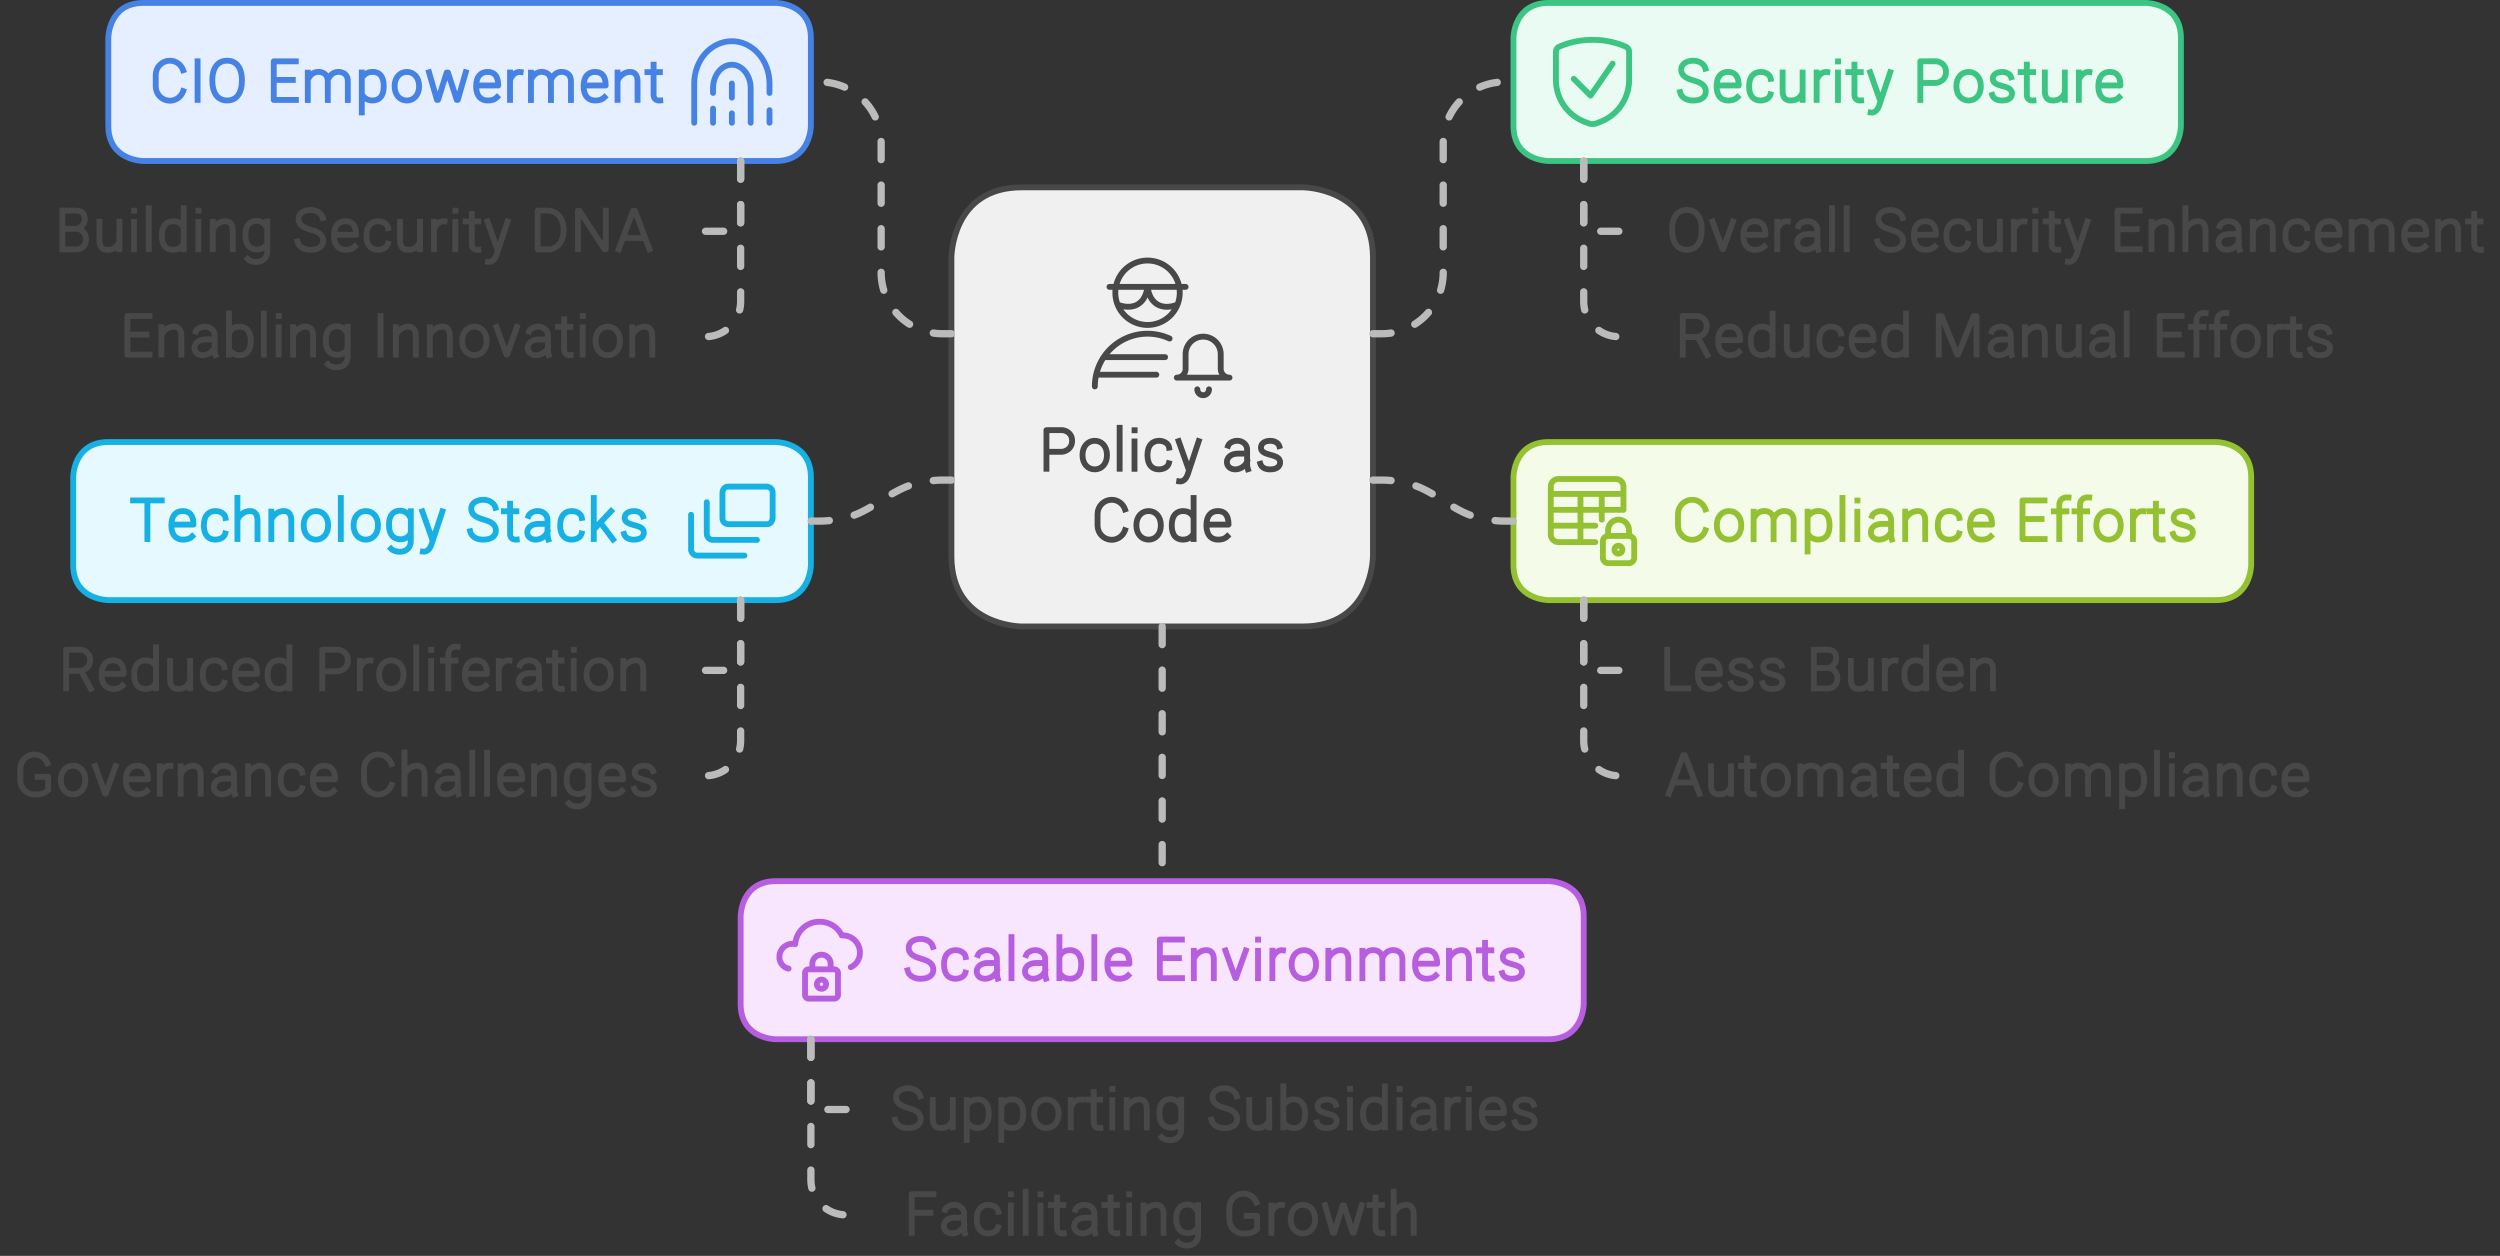 <svg width="854" height="429" viewBox="0 0 854 429" style="fill:none;stroke:none;fill-rule:evenodd;clip-rule:evenodd;stroke-linecap:round;stroke-linejoin:round;stroke-miterlimit:1.5;" version="1.1" xmlns="http://www.w3.org/2000/svg" xmlns:xlink="http://www.w3.org/1999/xlink"><rect x="0" y="0" width="854" height="429" fill="#333333" stroke="none"/><g id="blend" style="mix-blend-mode:multiply"><g id="g-root-ro_1ur6dzdq3kcub-fill" data-item-order="-21600" data-item-id="ro_1ur6dzdq3kcub" data-item-class="Shape Stroke Fill" data-item-index="none" data-renderer-id="0" transform="matrix(1, 0, 0, 1, 315, 54)"><g id="ro_1ur6dzdq3kcub-fill" stroke="none" fill="#f0f0f0" transform="matrix(1, 0, 0, 1, -2, -2)"><g xmlns="http://www.w3.org/2000/svg" transform="translate(12, 12)"><path d="M24 0 h 96 s24 0 24 24 v 102 s0 24 -24 24 h -96 s -24 0 -24 -24 v -102 s0 -24 24 -24"></path></g></g></g><g id="g-root-ro_146r9l5q3lq0x-fill" data-item-order="-15552" data-item-id="ro_146r9l5q3lq0x" data-item-class="Shape Stroke Fill" data-item-index="none" data-renderer-id="0" transform="matrix(1, 0, 0, 1, 243, 291)"><g id="ro_146r9l5q3lq0x-fill" stroke="none" fill="#f7e6fe" transform="matrix(1, 0, 0, 1, -2, -2)"><g xmlns="http://www.w3.org/2000/svg" transform="translate(12, 12)"><path d="M12 0 h 264 s12 0 12 12 v 30 s0 12 -12 12 h -264 s -12 0 -12 -12 v -30 s0 -12 12 -12"></path></g></g></g><g id="g-root-ro_4hyhqhq3lsed-fill" data-item-order="-13608" data-item-id="ro_4hyhqhq3lsed" data-item-class="Shape Stroke Fill" data-item-index="none" data-renderer-id="0" transform="matrix(1, 0, 0, 1, 507, 141)"><g id="ro_4hyhqhq3lsed-fill" stroke="none" fill="#f5fbe9" transform="matrix(1, 0, 0, 1, -2, -2)"><g xmlns="http://www.w3.org/2000/svg" transform="translate(12, 12)"><path d="M12 0 h 228 s12 0 12 12 v 30 s0 12 -12 12 h -228 s -12 0 -12 -12 v -30 s0 -12 12 -12"></path></g></g></g><g id="g-root-ro_1q9hgllq3n6yv-fill" data-item-order="-13608" data-item-id="ro_1q9hgllq3n6yv" data-item-class="Shape Stroke Fill" data-item-index="none" data-renderer-id="0" transform="matrix(1, 0, 0, 1, 15, 141)"><g id="ro_1q9hgllq3n6yv-fill" stroke="none" fill="#e6f9ff" transform="matrix(1, 0, 0, 1, -2, -2)"><g xmlns="http://www.w3.org/2000/svg" transform="translate(12, 12)"><path d="M12 0 h 228 s12 0 12 12 v 30 s0 12 -12 12 h -228 s -12 0 -12 -12 v -30 s0 -12 12 -12"></path></g></g></g><g id="g-root-ro_1q88ifdq3n4sp-fill" data-item-order="-12960" data-item-id="ro_1q88ifdq3n4sp" data-item-class="Shape Stroke Fill" data-item-index="none" data-renderer-id="0" transform="matrix(1, 0, 0, 1, 27, -9)"><g id="ro_1q88ifdq3n4sp-fill" stroke="none" fill="#e6efff" transform="matrix(1, 0, 0, 1, -2, -2)"><g xmlns="http://www.w3.org/2000/svg" transform="translate(12, 12)"><path d="M12 0 h 216 s12 0 12 12 v 30 s0 12 -12 12 h -216 s -12 0 -12 -12 v -30 s0 -12 12 -12"></path></g></g></g><g id="g-root-ro_hrjkuhq3lrt3-fill" data-item-order="-12312" data-item-id="ro_hrjkuhq3lrt3" data-item-class="Shape Stroke Fill" data-item-index="none" data-renderer-id="0" transform="matrix(1, 0, 0, 1, 507, -9)"><g id="ro_hrjkuhq3lrt3-fill" stroke="none" fill="#e9fbf3" transform="matrix(1, 0, 0, 1, -2, -2)"><g xmlns="http://www.w3.org/2000/svg" transform="translate(12, 12)"><path d="M12 0 h 204 s12 0 12 12 v 30 s0 12 -12 12 h -204 s -12 0 -12 -12 v -30 s0 -12 12 -12"></path></g></g></g><g id="g-root-tx_security_m7d2yxq3lr0t-fill" data-item-order="0" data-item-id="tx_security_m7d2yxq3lr0t" data-item-class="Label Stroke" data-item-index="none" data-renderer-id="0" transform="matrix(1, 0, 0, 1, 555, 6)"></g><g id="g-root-tx_building_vb49c9q3lqtm-fill" data-item-order="0" data-item-id="tx_building_vb49c9q3lqtm" data-item-class="Label Stroke" data-item-index="none" data-renderer-id="0" transform="matrix(1, 0, 0, 1, 3, 57)"></g><g id="g-root-tx_overalls_vb49c9q3lqto-fill" data-item-order="0" data-item-id="tx_overalls_vb49c9q3lqto" data-item-class="Label Stroke" data-item-index="none" data-renderer-id="0" transform="matrix(1, 0, 0, 1, 555, 57)"></g><g id="g-root-hack_5vu4pq3kc96-fill" data-item-order="0" data-item-id="hack_5vu4pq3kc96" data-item-class="Icon Stroke" data-item-index="none" data-renderer-id="0" transform="matrix(1, 0, 0, 1, 363, 78)"></g><g id="g-root-tx_enabling_vb49c9q3lqtn-fill" data-item-order="0" data-item-id="tx_enabling_vb49c9q3lqtn" data-item-class="Label Stroke" data-item-index="none" data-renderer-id="0" transform="matrix(1, 0, 0, 1, 27, 93)"></g><g id="g-root-tx_reducedm_qvar7tq3lrlx-fill" data-item-order="0" data-item-id="tx_reducedm_qvar7tq3lrlx" data-item-class="Label Stroke" data-item-index="none" data-renderer-id="0" transform="matrix(1, 0, 0, 1, 555, 93)"></g><g id="g-root-tx_policyas_5vu4pq3kc95-fill" data-item-order="0" data-item-id="tx_policyas_5vu4pq3kc95" data-item-class="Label Stroke" data-item-index="none" data-renderer-id="0" transform="matrix(1, 0, 0, 1, 339, 132)"></g><g id="g-root-2_1q9hgllq3n6yu-fill" data-item-order="0" data-item-id="2_1q9hgllq3n6yu" data-item-class="Icon Stroke" data-item-index="none" data-renderer-id="0" transform="matrix(1, 0, 0, 1, 225, 153)"></g><g id="g-root-chec_hrjkuhq3lrt2-fill" data-item-order="0" data-item-id="chec_hrjkuhq3lrt2" data-item-class="Icon Stroke" data-item-index="none" data-renderer-id="0" transform="matrix(1, 0, 0, 1, 519, 3)"></g><g id="g-root-tx_technolo_1upayq1q3n66l-fill" data-item-order="0" data-item-id="tx_technolo_1upayq1q3n66l" data-item-class="Label Stroke" data-item-index="none" data-renderer-id="0" transform="matrix(1, 0, 0, 1, 27, 156)"></g><g id="g-root-lock_4hyhqhq3lsec-fill" data-item-order="0" data-item-id="lock_4hyhqhq3lsec" data-item-class="Icon Stroke" data-item-index="none" data-renderer-id="0" transform="matrix(1, 0, 0, 1, 519, 153)"></g><g id="g-root-tx_complian_8xrzuxq3lrm3-fill" data-item-order="0" data-item-id="tx_complian_8xrzuxq3lrm3" data-item-class="Label Stroke" data-item-index="none" data-renderer-id="0" transform="matrix(1, 0, 0, 1, 555, 156)"></g><g id="g-root-tx_reducedp_dkgpxlq3lq14-fill" data-item-order="0" data-item-id="tx_reducedp_dkgpxlq3lq14" data-item-class="Label Stroke" data-item-index="none" data-renderer-id="0" transform="matrix(1, 0, 0, 1, 3, 207)"></g><g id="g-root-tx_lessburd_hznqyxq3lsem-fill" data-item-order="0" data-item-id="tx_lessburd_hznqyxq3lsem" data-item-class="Label Stroke" data-item-index="none" data-renderer-id="0" transform="matrix(1, 0, 0, 1, 555, 207)"></g><g id="g-root-tx_governan_dkgpxlq3lq15-fill" data-item-order="0" data-item-id="tx_governan_dkgpxlq3lq15" data-item-class="Label Stroke" data-item-index="none" data-renderer-id="0" transform="matrix(1, 0, 0, 1, -9, 243)"></g><g id="g-root-tx_automate_hznqyxq3lsen-fill" data-item-order="0" data-item-id="tx_automate_hznqyxq3lsen" data-item-class="Label Stroke" data-item-index="none" data-renderer-id="0" transform="matrix(1, 0, 0, 1, 555, 243)"></g><g id="g-root-prin_2rgp5q3n474-fill" data-item-order="0" data-item-id="prin_2rgp5q3n474" data-item-class="Icon Stroke" data-item-index="none" data-renderer-id="0" transform="matrix(1, 0, 0, 1, 225, 3)"></g><g id="g-root-lock_146r9l5q3lq0w-fill" data-item-order="0" data-item-id="lock_146r9l5q3lq0w" data-item-class="Icon Stroke" data-item-index="none" data-renderer-id="0" transform="matrix(1, 0, 0, 1, 255, 303)"></g><g id="g-root-tx_scalable_18lyamhq3lsef-fill" data-item-order="0" data-item-id="tx_scalable_18lyamhq3lsef" data-item-class="Label Stroke" data-item-index="none" data-renderer-id="0" transform="matrix(1, 0, 0, 1, 291, 306)"></g><g id="g-root-tx_supporti_94n7t5q3lqte-fill" data-item-order="0" data-item-id="tx_supporti_94n7t5q3lqte" data-item-class="Label Stroke" data-item-index="none" data-renderer-id="0" transform="matrix(1, 0, 0, 1, 291, 357)"></g><g id="g-root-tx_facilita_94n7t5q3lqtf-fill" data-item-order="0" data-item-id="tx_facilita_94n7t5q3lqtf" data-item-class="Label Stroke" data-item-index="none" data-renderer-id="0" transform="matrix(1, 0, 0, 1, 291, 393)"></g><g id="g-root-tx_cioempow_1unfjgpq3n767-fill" data-item-order="0" data-item-id="tx_cioempow_1unfjgpq3n767" data-item-class="Label Stroke" data-item-index="none" data-renderer-id="0" transform="matrix(1, 0, 0, 1, 39, 6)"></g><g id="g-root-ro_1ur6dzdq3kcub-stroke" data-item-order="-21600" data-item-id="ro_1ur6dzdq3kcub" data-item-class="Shape Stroke Fill" data-item-index="none" data-renderer-id="0" transform="matrix(1, 0, 0, 1, 315, 54)"><g id="ro_1ur6dzdq3kcub-stroke" fill="none" stroke-linecap="round" stroke-linejoin="round" stroke-miterlimit="1.5" stroke="#484848" stroke-width="2" transform="matrix(1, 0, 0, 1, -2, -2)"><g xmlns="http://www.w3.org/2000/svg" transform="translate(12, 12)"><path d="M24 0 h 96 s24 0 24 24 v 102 s0 24 -24 24 h -96 s -24 0 -24 -24 v -102 s0 -24 24 -24"></path></g></g></g><g id="g-root-ro_146r9l5q3lq0x-stroke" data-item-order="-15552" data-item-id="ro_146r9l5q3lq0x" data-item-class="Shape Stroke Fill" data-item-index="none" data-renderer-id="0" transform="matrix(1, 0, 0, 1, 243, 291)"><g id="ro_146r9l5q3lq0x-stroke" fill="none" stroke-linecap="round" stroke-linejoin="round" stroke-miterlimit="1.5" stroke="#b65edf" stroke-width="2" transform="matrix(1, 0, 0, 1, -2, -2)"><g xmlns="http://www.w3.org/2000/svg" transform="translate(12, 12)"><path d="M12 0 h 264 s12 0 12 12 v 30 s0 12 -12 12 h -264 s -12 0 -12 -12 v -30 s0 -12 12 -12"></path></g></g></g><g id="g-root-ro_4hyhqhq3lsed-stroke" data-item-order="-13608" data-item-id="ro_4hyhqhq3lsed" data-item-class="Shape Stroke Fill" data-item-index="none" data-renderer-id="0" transform="matrix(1, 0, 0, 1, 507, 141)"><g id="ro_4hyhqhq3lsed-stroke" fill="none" stroke-linecap="round" stroke-linejoin="round" stroke-miterlimit="1.5" stroke="#93c131" stroke-width="2" transform="matrix(1, 0, 0, 1, -2, -2)"><g xmlns="http://www.w3.org/2000/svg" transform="translate(12, 12)"><path d="M12 0 h 228 s12 0 12 12 v 30 s0 12 -12 12 h -228 s -12 0 -12 -12 v -30 s0 -12 12 -12"></path></g></g></g><g id="g-root-ro_1q9hgllq3n6yv-stroke" data-item-order="-13608" data-item-id="ro_1q9hgllq3n6yv" data-item-class="Shape Stroke Fill" data-item-index="none" data-renderer-id="0" transform="matrix(1, 0, 0, 1, 15, 141)"><g id="ro_1q9hgllq3n6yv-stroke" fill="none" stroke-linecap="round" stroke-linejoin="round" stroke-miterlimit="1.5" stroke="#17b0e3" stroke-width="2" transform="matrix(1, 0, 0, 1, -2, -2)"><g xmlns="http://www.w3.org/2000/svg" transform="translate(12, 12)"><path d="M12 0 h 228 s12 0 12 12 v 30 s0 12 -12 12 h -228 s -12 0 -12 -12 v -30 s0 -12 12 -12"></path></g></g></g><g id="g-root-ro_1q88ifdq3n4sp-stroke" data-item-order="-12960" data-item-id="ro_1q88ifdq3n4sp" data-item-class="Shape Stroke Fill" data-item-index="none" data-renderer-id="0" transform="matrix(1, 0, 0, 1, 27, -9)"><g id="ro_1q88ifdq3n4sp-stroke" fill="none" stroke-linecap="round" stroke-linejoin="round" stroke-miterlimit="1.5" stroke="#4682e3" stroke-width="2" transform="matrix(1, 0, 0, 1, -2, -2)"><g xmlns="http://www.w3.org/2000/svg" transform="translate(12, 12)"><path d="M12 0 h 216 s12 0 12 12 v 30 s0 12 -12 12 h -216 s -12 0 -12 -12 v -30 s0 -12 12 -12"></path></g></g></g><g id="g-root-ro_hrjkuhq3lrt3-stroke" data-item-order="-12312" data-item-id="ro_hrjkuhq3lrt3" data-item-class="Shape Stroke Fill" data-item-index="none" data-renderer-id="0" transform="matrix(1, 0, 0, 1, 507, -9)"><g id="ro_hrjkuhq3lrt3-stroke" fill="none" stroke-linecap="round" stroke-linejoin="round" stroke-miterlimit="1.5" stroke="#3bc482" stroke-width="2" transform="matrix(1, 0, 0, 1, -2, -2)"><g xmlns="http://www.w3.org/2000/svg" transform="translate(12, 12)"><path d="M12 0 h 204 s12 0 12 12 v 30 s0 12 -12 12 h -204 s -12 0 -12 -12 v -30 s0 -12 12 -12"></path></g></g></g><path id="cu_1luafk9q3n4lf" d="M25 111 L 28 111 L 28.1 111 A20.9 20.9 71.6 0 0 49 90.1 L 49 90 L 49 45.9 A20.9 20.9 -45 0 1 69.9 25 L 70 25 L 73 25" transform="translate(444, 3)" style="fill:none;stroke-linecap:round;stroke-linejoin:round;stroke-miterlimit:1.5;stroke:#bbbbbb;stroke-width:2.489;stroke-dasharray:6.2, 8.7"></path><g id="g-root-tx_security_m7d2yxq3lr0t-stroke" data-item-order="0" data-item-id="tx_security_m7d2yxq3lr0t" data-item-class="Label Stroke" data-item-index="none" data-renderer-id="0" transform="matrix(1, 0, 0, 1, 555, 6)"><g id="tx_security_m7d2yxq3lr0t-stroke" fill="none" stroke-linecap="square" stroke-linejoin="miter" stroke-miterlimit="4" stroke="#3bc482" stroke-width="2" transform="matrix(1, 0, 0, 1, 6, 2)"><g xmlns="http://www.w3.org/2000/svg" transform="translate(86, 8)"><path d="M-64.414 7.457C-64.845 5.893 -66.465 4.732 -68.554 4.732C-71.002 4.732 -72.703 5.931 -72.703 7.754C-72.703 9.724 -71.239 10.685 -68.734 11.406C-66.537 12.045 -64.3 12.812 -64.3 15.288C-64.3 16.951 -65.613 18.346 -68.67 18.346C-71.142 18.346 -72.723 17.106 -73.087 15.483 M-53.493 17.218C-54.466 18.155 -55.491 18.339 -56.676 18.339C-58.745 18.339 -60.608 17.028 -60.608 13.456C-60.608 9.884 -58.799 8.573 -56.73 8.573C-54.662 8.573 -53.058 9.63 -53.058 13.201H-60.278 M-42.198 16.254C-42.57 17.649 -44.138 18.339 -45.607 18.339C-47.744 18.339 -49.51 17.028 -49.51 13.456C-49.51 9.884 -47.641 8.573 -45.503 8.573C-43.996 8.573 -42.346 9.41 -42.113 10.915 M-31.223 18.115L-31.224 8.767M-38.058 8.767L-38.058 14.821C-38.058 15.533 -38.153 18.096 -35.771 18.308C-33.68 18.493 -32.407 17.653 -31.705 16.47 M-22.815 8.609C-24.196 8.419 -25.444 9.319 -26.086 10.619M-26.441 8.773V18.123 M-19.132 4.971H-19.108M-19.148 8.804V18.145 M-11.251 18.326C-12.66 18.465 -13.518 17.732 -13.518 16.387V6.081M-11.368 8.642H-13.132M-15.628 8.642H-13.895 M-7.991 22.437C-6.437 22.683 -5.515 21.233 -5.158 20.286L-1.307 8.691M-8.167 8.691L-4.826 18.1 M8.981 18.131V4.944L14.26 4.928C15.358 4.967 17.743 5.749 17.743 8.572C17.743 11.394 15.358 12.254 14.26 12.331L9.509 12.345 M29.657 13.457C29.657 16.522 27.786 18.34 25.478 18.34C23.17 18.34 21.299 16.522 21.299 13.457C21.299 10.392 23.17 8.573 25.478 8.573C27.786 8.573 29.657 10.392 29.657 13.457Z M40.008 10.381C39.712 9.404 38.558 8.584 36.948 8.584C35.06 8.584 33.84 9.447 33.749 10.751C33.644 12.246 34.878 12.822 36.808 13.339C38.502 13.797 40.445 14.277 40.291 16.122C40.192 17.311 39.215 18.346 36.858 18.346C34.952 18.346 33.875 17.53 33.54 16.424 M47.629 18.326C46.22 18.465 45.362 17.732 45.362 16.387V6.081M47.512 8.642H45.748M43.252 8.642H44.985 M58.347 18.115L58.346 8.767M51.512 8.767L51.512 14.821C51.512 15.533 51.417 18.096 53.799 18.308C55.89 18.493 57.163 17.653 57.865 16.47 M66.755 8.609C65.374 8.419 64.126 9.319 63.484 10.619M63.129 8.773V18.123 M76.907 17.218C75.934 18.155 74.909 18.339 73.724 18.339C71.655 18.339 69.791 17.028 69.791 13.456C69.791 9.884 71.601 8.573 73.67 8.573C75.738 8.573 77.342 9.63 77.342 13.201H70.122"></path></g></g></g><g id="g-root-tx_building_vb49c9q3lqtm-stroke" data-item-order="0" data-item-id="tx_building_vb49c9q3lqtm" data-item-class="Label Stroke" data-item-index="none" data-renderer-id="0" transform="matrix(1, 0, 0, 1, 3, 57)"><g id="tx_building_vb49c9q3lqtm-stroke" fill="none" stroke-linecap="square" stroke-linejoin="miter" stroke-miterlimit="4" stroke="#484848" stroke-width="2" transform="matrix(1, 0, 0, 1, 6, 2)"><g xmlns="http://www.w3.org/2000/svg" transform="translate(110, 8)"><path d="M-97.706 18.18V4.945M-97.263 11.18H-93.059M-97.263 4.945H-93.113C-91.363 4.945 -90.05 5.602 -90.05 8.008C-90.05 9.933 -91.837 10.925 -92.73 11.18C-91.691 11.253 -89.613 12.066 -89.613 14.734C-89.613 17.403 -91.691 18.143 -92.73 18.18H-97.263 M-78.203 18.115L-78.204 8.767M-85.038 8.767L-85.038 14.821C-85.038 15.533 -85.133 18.096 -82.751 18.308C-80.66 18.493 -79.387 17.653 -78.685 16.47 M-73.222 4.971H-73.198M-73.238 8.804V18.145 M-68.174 4.125V18.126 M-56.26 18.124V4.123M-56.62 16.773C-57.482 17.871 -58.58 18.34 -59.89 18.34C-62.071 18.34 -63.723 17.029 -63.723 13.458C-63.723 9.886 -61.966 8.575 -59.784 8.575C-58.515 8.575 -57.305 9.114 -56.62 10.175 M-51.232 4.971H-51.208M-51.248 8.804V18.145 M-46.321 8.78L-46.321 18.128M-39.487 18.128V12.074C-39.487 11.362 -39.391 8.79 -41.774 8.587C-43.532 8.437 -45.221 9.562 -45.997 10.956 M-27.701 8.652V18.654C-27.701 23.351 -32.994 23.001 -34.429 21.47M-28.035 16.573C-28.715 17.661 -29.939 18.214 -31.225 18.214C-33.406 18.214 -35.163 16.903 -35.163 13.331C-35.163 9.76 -33.512 8.449 -31.33 8.449C-30.062 8.449 -28.757 9.129 -28.035 10.502 M-8.724 7.457C-9.155 5.893 -10.775 4.732 -12.864 4.732C-15.312 4.732 -17.013 5.931 -17.013 7.754C-17.013 9.724 -15.549 10.685 -13.044 11.406C-10.848 12.045 -8.611 12.812 -8.611 15.288C-8.611 16.951 -9.923 18.346 -12.98 18.346C-15.452 18.346 -17.033 17.106 -17.397 15.483 M2.197 17.218C1.224 18.155 0.199 18.339 -0.986 18.339C-3.055 18.339 -4.919 17.028 -4.919 13.456C-4.919 9.884 -3.109 8.573 -1.04 8.573C1.028 8.573 2.632 9.63 2.632 13.201H-4.588 M13.492 16.254C13.12 17.649 11.552 18.339 10.083 18.339C7.946 18.339 6.18 17.028 6.18 13.456C6.18 9.884 8.049 8.573 10.187 8.573C11.694 8.573 13.344 9.41 13.577 10.915 M24.467 18.115L24.466 8.767M17.632 8.767L17.632 14.821C17.632 15.533 17.537 18.096 19.919 18.308C22.01 18.493 23.283 17.653 23.985 16.47 M32.875 8.609C31.494 8.419 30.246 9.319 29.604 10.619M29.249 8.773V18.123 M36.558 4.971H36.582M36.542 8.804V18.145 M44.439 18.326C43.03 18.465 42.172 17.732 42.172 16.387V6.081M44.322 8.642H42.558M40.062 8.642H41.795 M47.699 22.437C49.253 22.683 50.175 21.233 50.532 20.286L54.383 8.691M47.523 8.691L50.864 18.1 M68.667 18.18L64.658 18.183V4.948C65.605 4.948 66.884 4.946 68.284 4.946C69.737 4.91 73.517 6.173 73.517 11.511C73.517 16.848 69.992 18.18 68.667 18.18Z M78.436 18.116L78.434 4.98L78.926 4.979L87.48 18.117H87.953V4.979 M92.344 18.145L97.292 4.973L97.88 4.973L102.844 18.145M94.161 14.294H101.02"></path></g></g></g><path id="cu_1hegxftq3n5dz" d="M43 25 L 43 37 L 43 49 L 34 49 L 25 49" transform="translate(210, 30)" style="fill:none;stroke-linecap:round;stroke-linejoin:round;stroke-miterlimit:1.5;stroke:#bbbbbb;stroke-width:2.489;stroke-dasharray:6.2, 8.7"></path><path id="cu_1cynfbdq3n66a" d="M43 25 L 43 32.5 L 43 73 A12 12 61 0 1 31 85 L 30.9 85 L 25 85" transform="translate(210, 30)" style="fill:none;stroke-linecap:round;stroke-linejoin:round;stroke-miterlimit:1.5;stroke:#bbbbbb;stroke-width:2.489;stroke-dasharray:6.2, 8.7"></path><path id="cu_1cynfbdq3n66c" d="M25 25 L 25 37 L 25 49 L 34 49 L 43 49" transform="translate(516, 30)" style="fill:none;stroke-linecap:round;stroke-linejoin:round;stroke-miterlimit:1.5;stroke:#bbbbbb;stroke-width:2.489;stroke-dasharray:6.2, 8.7"></path><path id="cu_1cynfbdq3n66f" d="M25 25 L 25 32.5 L 25 73 A12 12 115.1 0 0 37 85 L 37.1 85 L 43 85" transform="translate(516, 30)" style="fill:none;stroke-linecap:round;stroke-linejoin:round;stroke-miterlimit:1.5;stroke:#bbbbbb;stroke-width:2.489;stroke-dasharray:6.2, 8.7"></path><g id="g-root-tx_overalls_vb49c9q3lqto-stroke" data-item-order="0" data-item-id="tx_overalls_vb49c9q3lqto" data-item-class="Label Stroke" data-item-index="none" data-renderer-id="0" transform="matrix(1, 0, 0, 1, 555, 57)"><g id="tx_overalls_vb49c9q3lqto-stroke" fill="none" stroke-linecap="square" stroke-linejoin="miter" stroke-miterlimit="4" stroke="#484848" stroke-width="2" transform="matrix(1, 0, 0, 1, 4, 2)"><g xmlns="http://www.w3.org/2000/svg" transform="translate(148, 8)"><path d="M-135.812 11.438C-135.812 16.143 -133.765 18.326 -130.757 18.326C-127.748 18.326 -125.701 16.143 -125.701 11.438C-125.701 6.733 -127.918 4.721 -130.757 4.721C-133.595 4.721 -135.812 6.733 -135.812 11.438Z M-115.012 8.691L-118.382 18.119L-118.583 18.119L-121.987 8.691 M-104.368 17.218C-105.341 18.155 -106.366 18.339 -107.551 18.339C-109.62 18.339 -111.483 17.028 -111.483 13.456C-111.483 9.884 -109.674 8.573 -107.605 8.573C-105.537 8.573 -103.933 9.63 -103.933 13.201H-111.153 M-96.28 8.609C-97.661 8.419 -98.909 9.319 -99.551 10.619M-99.906 8.773V18.123 M-92.657 10.246C-92.293 9.28 -90.877 8.567 -89.537 8.567C-87.683 8.567 -86.181 9.88 -86.181 11.499L-86.175 12.957V15.571C-86.175 16.614 -86.2 17.353 -85.898 18.278M-86.555 12.957H-89.283C-91.786 12.957 -93.086 14.343 -93.086 15.837C-93.086 17.331 -91.848 18.341 -90.232 18.341C-88.25 18.341 -86.624 16.888 -86.224 15.732 M-81.209 4.125V18.126 M-76.159 4.125V18.126 M-57.029 7.457C-57.46 5.893 -59.08 4.732 -61.169 4.732C-63.617 4.732 -65.318 5.931 -65.318 7.754C-65.318 9.724 -63.854 10.685 -61.349 11.406C-59.152 12.045 -56.915 12.812 -56.915 15.288C-56.915 16.951 -58.228 18.346 -61.285 18.346C-63.757 18.346 -65.338 17.106 -65.702 15.483 M-46.108 17.218C-47.081 18.155 -48.106 18.339 -49.291 18.339C-51.36 18.339 -53.223 17.028 -53.223 13.456C-53.223 9.884 -51.414 8.573 -49.345 8.573C-47.277 8.573 -45.673 9.63 -45.673 13.201H-52.893 M-34.813 16.254C-35.185 17.649 -36.753 18.339 -38.222 18.339C-40.359 18.339 -42.125 17.028 -42.125 13.456C-42.125 9.884 -40.256 8.573 -38.118 8.573C-36.611 8.573 -34.961 9.41 -34.728 10.915 M-23.838 18.115L-23.839 8.767M-30.673 8.767L-30.673 14.821C-30.673 15.533 -30.768 18.096 -28.386 18.308C-26.295 18.493 -25.022 17.653 -24.32 16.47 M-15.43 8.609C-16.811 8.419 -18.059 9.319 -18.701 10.619M-19.056 8.773V18.123 M-11.747 4.971H-11.723M-11.763 8.804V18.145 M-3.866 18.326C-5.275 18.465 -6.133 17.732 -6.133 16.387V6.081M-3.983 8.642H-5.747M-8.243 8.642H-6.51 M-0.606 22.437C0.948 22.683 1.87 21.233 2.227 20.286L6.078 8.691M-0.782 8.691L2.559 18.1 M23.913 18.137L16.349 18.142V4.95C17.297 4.95 22.471 4.95 23.871 4.95M22.859 11.297H16.813 M27.954 8.78L27.954 18.128M34.788 18.128V12.074C34.788 11.362 34.884 8.79 32.501 8.587C30.743 8.437 29.054 9.562 28.278 10.956 M39.553 4.086V18.128M46.417 18.128V12.074C46.417 11.363 46.513 8.791 44.12 8.587C42.366 8.439 40.681 9.547 39.894 10.928 M51.253 10.246C51.617 9.28 53.033 8.567 54.373 8.567C56.227 8.567 57.729 9.88 57.729 11.499L57.735 12.957V15.571C57.735 16.614 57.71 17.353 58.012 18.278M57.355 12.957H54.627C52.124 12.957 50.824 14.343 50.824 15.837C50.824 17.331 52.062 18.341 53.678 18.341C55.66 18.341 57.286 16.888 57.686 15.732 M62.564 8.78L62.564 18.128M69.398 18.128V12.074C69.398 11.362 69.494 8.79 67.111 8.587C65.353 8.437 63.664 9.562 62.888 10.956 M80.987 16.254C80.615 17.649 79.047 18.339 77.578 18.339C75.441 18.339 73.675 17.028 73.675 13.456C73.675 9.884 75.544 8.573 77.682 8.573C79.189 8.573 80.839 9.41 81.072 10.915 M91.802 17.218C90.829 18.155 89.804 18.339 88.619 18.339C86.55 18.339 84.686 17.028 84.686 13.456C84.686 9.884 86.496 8.573 88.565 8.573C90.633 8.573 92.237 9.63 92.237 13.201H85.017 M96.305 8.814L96.305 18.162M103.139 18.162L103.128 11.47C103.064 10.526 102.697 9.078 100.823 8.649C98.883 8.205 97.403 9.248 96.667 10.595M109.974 18.162V12.108C109.974 11.396 110.089 9.206 107.658 8.649C105.629 8.184 104.094 9.347 103.394 10.783 M121.402 17.218C120.429 18.155 119.404 18.339 118.219 18.339C116.15 18.339 114.287 17.028 114.287 13.456C114.287 9.884 116.096 8.573 118.165 8.573C120.233 8.573 121.837 9.63 121.837 13.201H114.617 M125.884 8.78L125.884 18.128M132.718 18.128V12.074C132.718 11.362 132.814 8.79 130.431 8.587C128.673 8.437 126.984 9.562 126.208 10.956 M140.464 18.326C139.055 18.465 138.197 17.732 138.197 16.387V6.081M140.347 8.642H138.583M136.087 8.642H137.82"></path></g></g></g><g id="g-root-hack_5vu4pq3kc96-stroke" data-item-order="0" data-item-id="hack_5vu4pq3kc96" data-item-class="Icon Stroke" data-item-index="none" data-renderer-id="0" transform="matrix(1, 0, 0, 1, 363, 78)"><g id="hack_5vu4pq3kc96-stroke" fill="none" stroke-linecap="round" stroke-linejoin="round" stroke-miterlimit="1.5" stroke="#484848" stroke-width="1" transform="matrix(2, 0, 0, 2, -14, -14)"><g xmlns="http://www.w3.org/2000/svg" transform="translate(12, 12)"><path d="M9.5,11.5A5.5,5.5,0,1,0,4,6,5.5,5.5,0,0,0,9.5,11.5ZM4.373,8C5.9,8.691,8.948,8.9,9.5,5M14.627,8c-1.525.7-4.575.906-5.127-3M3,5H16M2,17H12.5M.724,20H11M.5,22a9,9,0,0,1,12.761-8.179M23.5,20.5h-9A1.5,1.5,0,0,0,16,19V16.5a3,3,0,0,1,6,0V19A1.5,1.5,0,0,0,23.5,20.5ZM20,22.5a1,1,0,0,1-2,0"></path></g></g></g><g id="g-root-tx_enabling_vb49c9q3lqtn-stroke" data-item-order="0" data-item-id="tx_enabling_vb49c9q3lqtn" data-item-class="Label Stroke" data-item-index="none" data-renderer-id="0" transform="matrix(1, 0, 0, 1, 27, 93)"><g id="tx_enabling_vb49c9q3lqtn-stroke" fill="none" stroke-linecap="square" stroke-linejoin="miter" stroke-miterlimit="4" stroke="#484848" stroke-width="2" transform="matrix(1, 0, 0, 1, 4, 2)"><g xmlns="http://www.w3.org/2000/svg" transform="translate(100, 8)"><path d="M-79.912 18.137L-87.476 18.142V4.95C-86.528 4.95 -81.354 4.95 -79.954 4.95M-80.966 11.297H-87.012 M-75.871 8.78L-75.871 18.128M-69.037 18.128V12.074C-69.037 11.362 -68.941 8.79 -71.324 8.587C-73.082 8.437 -74.771 9.562 -75.547 10.956 M-64.142 10.246C-63.778 9.28 -62.362 8.567 -61.022 8.567C-59.168 8.567 -57.666 9.88 -57.666 11.499L-57.66 12.957V15.571C-57.66 16.614 -57.685 17.353 -57.383 18.278M-58.04 12.957H-60.768C-63.271 12.957 -64.571 14.343 -64.571 15.837C-64.571 17.331 -63.333 18.341 -61.717 18.341C-59.735 18.341 -58.109 16.888 -57.709 15.732 M-52.805 18.124V4.123M-52.422 10.138C-51.732 9.102 -50.536 8.575 -49.281 8.575C-47.1 8.575 -45.343 9.886 -45.343 13.458C-45.343 17.029 -46.995 18.34 -49.176 18.34C-50.473 18.34 -51.563 17.88 -52.422 16.803 M-40.874 4.125V18.126 M-35.782 4.971H-35.758M-35.798 8.804V18.145 M-30.871 8.78L-30.871 18.128M-24.037 18.128V12.074C-24.037 11.362 -23.941 8.79 -26.324 8.587C-28.082 8.437 -29.771 9.562 -30.547 10.956 M-12.251 8.652V18.654C-12.251 23.351 -17.544 23.001 -18.979 21.47M-12.585 16.573C-13.265 17.661 -14.489 18.214 -15.775 18.214C-17.956 18.214 -19.713 16.903 -19.713 13.331C-19.713 9.76 -18.062 8.449 -15.88 8.449C-14.612 8.449 -13.307 9.129 -12.585 10.502 M-1.005 4.938V18.127 M4.219 8.78L4.219 18.128M11.053 18.128V12.074C11.053 11.362 11.149 8.79 8.766 8.587C7.008 8.437 5.319 9.562 4.543 10.956 M15.829 8.78L15.829 18.128M22.663 18.128V12.074C22.663 11.362 22.759 8.79 20.376 8.587C18.618 8.437 16.929 9.562 16.153 10.956 M35.237 13.457C35.237 16.522 33.366 18.34 31.058 18.34C28.75 18.34 26.879 16.522 26.879 13.457C26.879 10.392 28.75 8.573 31.058 8.573C33.366 8.573 35.237 10.392 35.237 13.457Z M45.583 8.691L42.213 18.119L42.012 18.119L38.608 8.691 M49.698 10.246C50.062 9.28 51.478 8.567 52.818 8.567C54.672 8.567 56.174 9.88 56.174 11.499L56.18 12.957V15.571C56.18 16.614 56.155 17.353 56.456 18.278M55.8 12.957H53.072C50.569 12.957 49.269 14.343 49.269 15.837C49.269 17.331 50.507 18.341 52.123 18.341C54.105 18.341 55.731 16.888 56.131 15.732 M63.979 18.326C62.57 18.465 61.712 17.732 61.712 16.387V6.081M63.862 8.642H62.098M59.602 8.642H61.335 M68.068 4.971H68.092M68.052 8.804V18.145 M80.777 13.457C80.777 16.522 78.906 18.34 76.598 18.34C74.29 18.34 72.419 16.522 72.419 13.457C72.419 10.392 74.29 8.573 76.598 8.573C78.906 8.573 80.777 10.392 80.777 13.457Z M84.969 8.78L84.969 18.128M91.803 18.128V12.074C91.803 11.362 91.899 8.79 89.516 8.587C87.758 8.437 86.069 9.562 85.293 10.956"></path></g></g></g><g id="g-root-tx_reducedm_qvar7tq3lrlx-stroke" data-item-order="0" data-item-id="tx_reducedm_qvar7tq3lrlx" data-item-class="Label Stroke" data-item-index="none" data-renderer-id="0" transform="matrix(1, 0, 0, 1, 555, 93)"><g id="tx_reducedm_qvar7tq3lrlx-stroke" fill="none" stroke-linecap="square" stroke-linejoin="miter" stroke-miterlimit="4" stroke="#484848" stroke-width="2" transform="matrix(1, 0, 0, 1, 7, 1)"><g xmlns="http://www.w3.org/2000/svg" transform="translate(121, 9)"><path d="M-108.19 18.133V4.945L-103.394 4.93C-102.324 4.967 -100.003 5.729 -100.003 8.477C-100.003 11.224 -102.324 12.061 -103.394 12.136L-107.641 12.15M-99.776 18.249L-102.887 12.514 M-88.968 17.218C-89.941 18.155 -90.966 18.339 -92.151 18.339C-94.22 18.339 -96.084 17.028 -96.084 13.456C-96.084 9.884 -94.274 8.573 -92.205 8.573C-90.137 8.573 -88.533 9.63 -88.533 13.201H-95.753 M-77.485 18.124V4.123M-77.845 16.773C-78.707 17.871 -79.805 18.34 -81.115 18.34C-83.296 18.34 -84.948 17.029 -84.948 13.458C-84.948 9.886 -83.191 8.575 -81.009 8.575C-79.74 8.575 -78.53 9.114 -77.845 10.175 M-65.828 18.115L-65.829 8.767M-72.663 8.767L-72.663 14.821C-72.663 15.533 -72.758 18.096 -70.376 18.308C-68.285 18.493 -67.012 17.653 -66.31 16.47 M-54.213 16.254C-54.585 17.649 -56.153 18.339 -57.622 18.339C-59.759 18.339 -61.525 17.028 -61.525 13.456C-61.525 9.884 -59.656 8.573 -57.518 8.573C-56.011 8.573 -54.361 9.41 -54.128 10.915 M-43.398 17.218C-44.371 18.155 -45.396 18.339 -46.581 18.339C-48.65 18.339 -50.514 17.028 -50.514 13.456C-50.514 9.884 -48.704 8.573 -46.635 8.573C-44.567 8.573 -42.963 9.63 -42.963 13.201H-50.183 M-31.915 18.124V4.123M-32.275 16.773C-33.137 17.871 -34.235 18.34 -35.545 18.34C-37.726 18.34 -39.378 17.029 -39.378 13.458C-39.378 9.886 -37.621 8.575 -35.439 8.575C-34.17 8.575 -32.96 9.114 -32.275 10.175 M-20.714 18.116L-20.706 4.978H-19.737L-14.434 18.115H-14.118L-8.799 4.978H-7.829L-7.835 18.116 M-2.617 10.246C-2.253 9.28 -0.837 8.567 0.503 8.567C2.357 8.567 3.859 9.88 3.859 11.499L3.865 12.957V15.571C3.865 16.614 3.84 17.353 4.141 18.278M3.485 12.957H0.757C-1.746 12.957 -3.046 14.343 -3.046 15.837C-3.046 17.331 -1.808 18.341 -0.192 18.341C1.79 18.341 3.416 16.888 3.816 15.732 M8.694 8.78L8.694 18.128M15.528 18.128V12.074C15.528 11.362 15.624 8.79 13.241 8.587C11.483 8.437 9.794 9.562 9.018 10.956 M27.112 18.115L27.111 8.767M20.277 8.767L20.277 14.821C20.277 15.533 20.182 18.096 22.564 18.308C24.655 18.493 25.928 17.653 26.63 16.47 M32.033 10.246C32.397 9.28 33.813 8.567 35.153 8.567C37.007 8.567 38.509 9.88 38.509 11.499L38.515 12.957V15.571C38.515 16.614 38.49 17.353 38.791 18.278M38.135 12.957H35.407C32.904 12.957 31.604 14.343 31.604 15.837C31.604 17.331 32.842 18.341 34.457 18.341C36.44 18.341 38.066 16.888 38.466 15.732 M43.481 4.125V18.126 M62.302 18.137L54.739 18.142V4.95C55.687 4.95 60.861 4.95 62.261 4.95M61.249 11.297H55.203 M70.459 3.926C70.291 3.908 70.01 3.907 69.882 3.907C68.303 3.907 67.305 5.035 67.305 6.425V18.129M69.73 8.664H67.641M65.453 8.664H66.979 M77.539 3.926C77.371 3.908 77.09 3.907 76.962 3.907C75.383 3.907 74.385 5.035 74.385 6.425V18.129M76.81 8.664H74.721M72.533 8.664H74.059 M88.302 13.457C88.302 16.522 86.431 18.34 84.123 18.34C81.815 18.34 79.944 16.522 79.944 13.457C79.944 10.392 81.815 8.573 84.123 8.573C86.431 8.573 88.302 10.392 88.302 13.457Z M96.1 8.609C94.719 8.419 93.471 9.319 92.829 10.619M92.474 8.773V18.123 M102.574 18.326C101.165 18.465 100.307 17.732 100.307 16.387V6.081M102.457 8.642H100.693M98.197 8.642H99.93 M112.643 10.381C112.347 9.404 111.193 8.584 109.583 8.584C107.695 8.584 106.475 9.447 106.384 10.751C106.279 12.246 107.513 12.822 109.443 13.339C111.137 13.797 113.08 14.277 112.926 16.122C112.827 17.311 111.85 18.346 109.493 18.346C107.587 18.346 106.51 17.53 106.175 16.424"></path></g></g></g><path id="cu_1luafk9q3n4lc" d="M73 111 L 70 111 L 69.9 111 A20.9 20.9 -45 0 1 49 90.1 L 49 90 L 49 45.9 A20.9 20.9 45 0 0 28.1 25 L 28 25 L 25 25" transform="translate(252, 3)" style="fill:none;stroke-linecap:round;stroke-linejoin:round;stroke-miterlimit:1.5;stroke:#bbbbbb;stroke-width:2.489;stroke-dasharray:6.2, 8.7"></path><g id="g-root-tx_policyas_5vu4pq3kc95-stroke" data-item-order="0" data-item-id="tx_policyas_5vu4pq3kc95" data-item-class="Label Stroke" data-item-index="none" data-renderer-id="0" transform="matrix(1, 0, 0, 1, 339, 132)"><g id="tx_policyas_5vu4pq3kc95-stroke" fill="none" stroke-linecap="square" stroke-linejoin="miter" stroke-miterlimit="4" stroke="#484848" stroke-width="2" transform="matrix(1, 0, 0, 1, 6, 2)"><g xmlns="http://www.w3.org/2000/svg" transform="translate(50, 8)"><path d="M-37.534 18.131V4.944L-32.255 4.928C-31.157 4.967 -28.772 5.749 -28.772 8.572C-28.772 11.394 -31.157 12.254 -32.255 12.331L-37.006 12.345 M-16.858 13.457C-16.858 16.522 -18.729 18.34 -21.037 18.34C-23.345 18.34 -25.216 16.522 -25.216 13.457C-25.216 10.392 -23.345 8.573 -21.037 8.573C-18.729 8.573 -16.858 10.392 -16.858 13.457Z M-12.529 4.125V18.126 M-7.437 4.971H-7.413M-7.453 8.804V18.145 M4.287 16.254C3.915 17.649 2.347 18.339 0.878 18.339C-1.259 18.339 -3.025 17.028 -3.025 13.456C-3.025 9.884 -1.156 8.573 0.982 8.573C2.489 8.573 4.139 9.41 4.372 10.915 M7.804 22.437C9.358 22.683 10.28 21.233 10.637 20.286L14.488 8.691M7.628 8.691L10.969 18.1 M24.533 10.246C24.897 9.28 26.313 8.567 27.653 8.567C29.507 8.567 31.009 9.88 31.009 11.499L31.015 12.957V15.571C31.015 16.614 30.99 17.353 31.291 18.278M30.635 12.957H27.907C25.404 12.957 24.104 14.343 24.104 15.837C24.104 17.331 25.342 18.341 26.958 18.341C28.94 18.341 30.566 16.888 30.966 15.732 M42.003 10.381C41.707 9.404 40.553 8.584 38.943 8.584C37.055 8.584 35.835 9.447 35.744 10.751C35.639 12.246 36.873 12.822 38.803 13.339C40.497 13.797 42.44 14.277 42.286 16.122C42.187 17.311 41.21 18.346 38.853 18.346C36.947 18.346 35.87 17.53 35.535 16.424 M-10.698 39.13C-11.359 41.034 -13.147 42.398 -15.25 42.398C-17.915 42.398 -20.076 40.207 -20.076 37.504V33.621C-20.076 30.918 -17.915 28.727 -15.25 28.727C-13.147 28.727 -11.359 30.091 -10.698 31.995 M1.542 37.457C1.542 40.522 -0.329 42.34 -2.637 42.34C-4.945 42.34 -6.816 40.522 -6.816 37.457C-6.816 34.392 -4.945 32.573 -2.637 32.573C-0.329 32.573 1.542 34.392 1.542 37.457Z M12.735 42.124V28.123M12.375 40.773C11.513 41.871 10.415 42.34 9.105 42.34C6.924 42.34 5.272 41.029 5.272 37.458C5.272 33.886 7.029 32.575 9.211 32.575C10.48 32.575 11.69 33.114 12.375 34.175 M24.232 41.218C23.259 42.155 22.234 42.339 21.049 42.339C18.98 42.339 17.116 41.028 17.116 37.456C17.116 33.884 18.926 32.573 20.995 32.573C23.063 32.573 24.667 33.63 24.667 37.201H17.447"></path></g></g></g><g id="g-root-2_1q9hgllq3n6yu-stroke" data-item-order="0" data-item-id="2_1q9hgllq3n6yu" data-item-class="Icon Stroke" data-item-index="none" data-renderer-id="0" transform="matrix(1, 0, 0, 1, 225, 153)"><g id="2_1q9hgllq3n6yu-stroke" fill="none" stroke-linecap="round" stroke-linejoin="round" stroke-miterlimit="1.5" stroke="#17b0e3" stroke-width="0.933" transform="matrix(2.143, 0, 0, 2.143, -15.714, -13.571)"><g xmlns="http://www.w3.org/2000/svg" transform="translate(12, 11)"><path d="M6.5 1.5h6s1 0 1 1v4s0 1 -1 1 h-6s-1 0 -1 -1v-4s0 -1 1 -1M11,10H4A1,1,0,0,1,3,9V4M9,12.5H1.5a1,1,0,0,1-1-1V6"></path></g></g></g><g id="g-root-chec_hrjkuhq3lrt2-stroke" data-item-order="0" data-item-id="chec_hrjkuhq3lrt2" data-item-class="Icon Stroke" data-item-index="none" data-renderer-id="0" transform="matrix(1, 0, 0, 1, 519, 3)"><g id="chec_hrjkuhq3lrt2-stroke" fill="none" stroke-linecap="round" stroke-linejoin="round" stroke-miterlimit="1.5" stroke="#3bc482" stroke-width="1.6" transform="matrix(1.25, 0, 0, 1.25, -3.75, -5)"><g xmlns="http://www.w3.org/2000/svg" transform="translate(11, 12)"><path d="M17.5 7L11.465 15.732 6.887 11.152M2,3.775v7.637A12.285,12.285,0,0,0,9.828,22.88l1.067.414a3.063,3.063,0,0,0,2.21,0l1.067-.414A12.285,12.285,0,0,0,22,11.412V3.775a1.536,1.536,0,0,0-.89-1.406A22.143,22.143,0,0,0,12,.5,22.143,22.143,0,0,0,2.89,2.369,1.536,1.536,0,0,0,2,3.775Z"></path></g></g></g><g id="g-root-tx_technolo_1upayq1q3n66l-stroke" data-item-order="0" data-item-id="tx_technolo_1upayq1q3n66l" data-item-class="Label Stroke" data-item-index="none" data-renderer-id="0" transform="matrix(1, 0, 0, 1, 27, 156)"><g id="tx_technolo_1upayq1q3n66l-stroke" fill="none" stroke-linecap="square" stroke-linejoin="miter" stroke-miterlimit="4" stroke="#17b0e3" stroke-width="2" transform="matrix(1, 0, 0, 1, 6, 2)"><g xmlns="http://www.w3.org/2000/svg" transform="translate(98, 8)"><path d="M-75.752 4.945C-79.015 4.945 -82.278 4.95 -85.541 4.95M-80.655 18.124V5.456 M-65.348 17.218C-66.321 18.155 -67.346 18.339 -68.531 18.339C-70.6 18.339 -72.463 17.028 -72.463 13.456C-72.463 9.884 -70.654 8.573 -68.585 8.573C-66.517 8.573 -64.913 9.63 -64.913 13.201H-72.133 M-54.053 16.254C-54.425 17.649 -55.993 18.339 -57.462 18.339C-59.599 18.339 -61.365 17.028 -61.365 13.456C-61.365 9.884 -59.496 8.573 -57.358 8.573C-55.851 8.573 -54.201 9.41 -53.968 10.915 M-49.897 4.086V18.128M-43.033 18.128V12.074C-43.033 11.363 -42.937 8.791 -45.33 8.587C-47.084 8.439 -48.769 9.547 -49.556 10.928 M-38.316 8.78L-38.316 18.128M-31.482 18.128V12.074C-31.482 11.362 -31.386 8.79 -33.769 8.587C-35.527 8.437 -37.216 9.562 -37.992 10.956 M-18.908 13.457C-18.908 16.522 -20.779 18.34 -23.087 18.34C-25.395 18.34 -27.266 16.522 -27.266 13.457C-27.266 10.392 -25.395 8.573 -23.087 8.573C-20.779 8.573 -18.908 10.392 -18.908 13.457Z M-14.579 4.125V18.126 M-1.868 13.457C-1.868 16.522 -3.739 18.34 -6.047 18.34C-8.355 18.34 -10.226 16.522 -10.226 13.457C-10.226 10.392 -8.355 8.573 -6.047 8.573C-3.739 8.573 -1.868 10.392 -1.868 13.457Z M9.334 8.652V18.654C9.334 23.351 4.041 23.001 2.606 21.47M9 16.573C8.32 17.661 7.096 18.214 5.81 18.214C3.629 18.214 1.872 16.903 1.872 13.331C1.872 9.76 3.523 8.449 5.705 8.449C6.973 8.449 8.278 9.129 9 10.502 M13.444 22.437C14.998 22.683 15.92 21.233 16.277 20.286L20.128 8.691M13.268 8.691L16.609 18.1 M38.271 7.457C37.84 5.893 36.22 4.732 34.131 4.732C31.683 4.732 29.982 5.931 29.982 7.754C29.982 9.724 31.446 10.685 33.951 11.406C36.148 12.045 38.385 12.812 38.385 15.288C38.385 16.951 37.072 18.346 34.015 18.346C31.543 18.346 29.962 17.106 29.598 15.483 M45.514 18.326C44.105 18.465 43.247 17.732 43.247 16.387V6.081M45.397 8.642H43.633M41.137 8.642H42.87 M49.543 10.246C49.907 9.28 51.323 8.567 52.663 8.567C54.517 8.567 56.019 9.88 56.019 11.499L56.025 12.957V15.571C56.025 16.614 56 17.353 56.302 18.278M55.645 12.957H52.917C50.414 12.957 49.114 14.343 49.114 15.837C49.114 17.331 50.352 18.341 51.968 18.341C53.95 18.341 55.576 16.888 55.976 15.732 M67.667 16.254C67.295 17.649 65.727 18.339 64.258 18.339C62.121 18.339 60.355 17.028 60.355 13.456C60.355 9.884 62.224 8.573 64.362 8.573C65.869 8.573 67.519 9.41 67.752 10.915 M71.83 4.125V18.126M77.753 8.61L72.217 14.462M78.414 18.284L74.297 12.785 M88.653 10.381C88.357 9.404 87.203 8.584 85.593 8.584C83.705 8.584 82.485 9.447 82.394 10.751C82.289 12.246 83.523 12.822 85.453 13.339C87.147 13.797 89.09 14.277 88.936 16.122C88.837 17.311 87.86 18.346 85.503 18.346C83.597 18.346 82.52 17.53 82.185 16.424"></path></g></g></g><path id="cu_1hegxftq3n5dt" d="M73 25 L 70 25 L 69.9 25 A21.7 40.1 52.3 0 0 58.9 26.8 A4.2 22.9 51.9 0 0 49 32 A4.2 22.9 51.9 0 1 39.1 37.2 A21.7 40.1 52.3 0 1 28.1 39 L 28 39 L 25 39" transform="translate(252, 139)" style="fill:none;stroke-linecap:round;stroke-linejoin:round;stroke-miterlimit:1.5;stroke:#bbbbbb;stroke-width:2.489;stroke-dasharray:6.2, 8.7"></path><path id="cu_1luafk9q3n4li" d="M25 25 L 28 25 L 28.1 25 A21.7 40.1 127.7 0 1 39.1 26.8 A4.2 22.9 128.1 0 1 49 32 A4.2 22.9 128.1 0 0 58.9 37.2 A21.7 40.1 127.7 0 0 69.9 39 L 70 39 L 73 39" transform="translate(444, 139)" style="fill:none;stroke-linecap:round;stroke-linejoin:round;stroke-miterlimit:1.5;stroke:#bbbbbb;stroke-width:2.489;stroke-dasharray:6.2, 8.7"></path><g id="g-root-lock_4hyhqhq3lsec-stroke" data-item-order="0" data-item-id="lock_4hyhqhq3lsec" data-item-class="Icon Stroke" data-item-index="none" data-renderer-id="0" transform="matrix(1, 0, 0, 1, 519, 153)"><g id="lock_4hyhqhq3lsec-stroke" fill="none" stroke-linecap="round" stroke-linejoin="round" stroke-miterlimit="1.5" stroke="#93c131" stroke-width="1.6" transform="matrix(1.25, 0, 0, 1.25, -5, -5)"><g xmlns="http://www.w3.org/2000/svg" transform="translate(12, 12)"><path d="M12.763,17.748H2.689A2.091,2.091,0,0,1,.6,15.657V2.591A2.091,2.091,0,0,1,2.689.5h15.68a2.091,2.091,0,0,1,2.09,2.091V8.927M0.598 4.583L20.459 4.583M0.598 13.258L12.763 13.258M0.598 8.927L20.459 8.927M8.71 4.583L8.71 17.748M14.526 4.583L14.526 11.603M14.836,17.552a1.487,1.487,0,0,1,1.487-1.487h5.592A1.487,1.487,0,0,1,23.4,17.552v4.461A1.487,1.487,0,0,1,21.915,23.5H16.323a1.487,1.487,0,0,1-1.487-1.487ZM19.119,11.6h0a2.916,2.916,0,0,0-2.855,2.974v1.488h5.71V14.577A2.916,2.916,0,0,0,19.119,11.6ZM19.119,18.741a1.077,1.077,0,1,0,1.033,1.076,1.055,1.055,0,0,0-1.033-1.076h0"></path></g></g></g><g id="g-root-tx_complian_8xrzuxq3lrm3-stroke" data-item-order="0" data-item-id="tx_complian_8xrzuxq3lrm3" data-item-class="Label Stroke" data-item-index="none" data-renderer-id="0" transform="matrix(1, 0, 0, 1, 555, 156)"><g id="tx_complian_8xrzuxq3lrm3-stroke" fill="none" stroke-linecap="square" stroke-linejoin="miter" stroke-miterlimit="4" stroke="#93c131" stroke-width="2" transform="matrix(1, 0, 0, 1, 6, 1)"><g xmlns="http://www.w3.org/2000/svg" transform="translate(98, 9)"><path d="M-76.423 15.13C-77.084 17.034 -78.872 18.398 -80.975 18.398C-83.64 18.398 -85.801 16.207 -85.801 13.504V9.621C-85.801 6.918 -83.64 4.727 -80.975 4.727C-78.872 4.727 -77.084 6.091 -76.423 7.995 M-64.183 13.457C-64.183 16.522 -66.054 18.34 -68.362 18.34C-70.67 18.34 -72.541 16.522 -72.541 13.457C-72.541 10.392 -70.67 8.573 -68.362 8.573C-66.054 8.573 -64.183 10.392 -64.183 13.457Z M-59.97 8.814L-59.97 18.162M-53.136 18.162L-53.147 11.47C-53.211 10.526 -53.578 9.078 -55.452 8.649C-57.392 8.205 -58.872 9.248 -59.608 10.595M-46.301 18.162V12.108C-46.301 11.396 -46.186 9.206 -48.617 8.649C-50.646 8.184 -52.181 9.347 -52.881 10.783 M-41.527 8.774V22.393M-41.161 10.124C-40.278 9.027 -39.097 8.558 -37.788 8.558C-35.607 8.558 -34.028 9.904 -34.028 13.476C-34.028 17.047 -35.712 18.323 -37.894 18.323C-39.165 18.323 -40.451 17.783 -41.161 16.72 M-29.614 4.125V18.126 M-24.522 4.971H-24.498M-24.538 8.804V18.145 M-19.492 10.246C-19.128 9.28 -17.712 8.567 -16.372 8.567C-14.518 8.567 -13.016 9.88 -13.016 11.499L-13.01 12.957V15.571C-13.01 16.614 -13.035 17.353 -12.734 18.278M-13.39 12.957H-16.118C-18.621 12.957 -19.921 14.343 -19.921 15.837C-19.921 17.331 -18.683 18.341 -17.068 18.341C-15.085 18.341 -13.459 16.888 -13.059 15.732 M-8.181 8.78L-8.181 18.128M-1.347 18.128V12.074C-1.347 11.362 -1.251 8.79 -3.634 8.587C-5.392 8.437 -7.081 9.562 -7.857 10.956 M10.242 16.254C9.87 17.649 8.302 18.339 6.833 18.339C4.696 18.339 2.93 17.028 2.93 13.456C2.93 9.884 4.799 8.573 6.937 8.573C8.444 8.573 10.094 9.41 10.327 10.915 M21.057 17.218C20.084 18.155 19.059 18.339 17.874 18.339C15.805 18.339 13.941 17.028 13.941 13.456C13.941 9.884 15.751 8.573 17.82 8.573C19.888 8.573 21.492 9.63 21.492 13.201H14.272 M39.447 18.137L31.884 18.142V4.95C32.832 4.95 38.006 4.95 39.406 4.95M38.394 11.297H32.348 M47.604 3.926C47.436 3.908 47.155 3.907 47.027 3.907C45.448 3.907 44.45 5.035 44.45 6.425V18.129M46.875 8.664H44.786M42.598 8.664H44.124 M54.684 3.926C54.516 3.908 54.235 3.907 54.107 3.907C52.528 3.907 51.53 5.035 51.53 6.425V18.129M53.955 8.664H51.866M49.678 8.664H51.204 M65.447 13.457C65.447 16.522 63.576 18.34 61.268 18.34C58.96 18.34 57.089 16.522 57.089 13.457C57.089 10.392 58.96 8.573 61.268 8.573C63.576 8.573 65.447 10.392 65.447 13.457Z M73.245 8.609C71.864 8.419 70.616 9.319 69.974 10.619M69.619 8.773V18.123 M79.719 18.326C78.31 18.465 77.452 17.732 77.452 16.387V6.081M79.602 8.642H77.838M75.342 8.642H77.075 M89.788 10.381C89.492 9.404 88.338 8.584 86.728 8.584C84.84 8.584 83.62 9.447 83.529 10.751C83.424 12.246 84.658 12.822 86.588 13.339C88.282 13.797 90.225 14.277 90.071 16.122C89.972 17.311 88.995 18.346 86.638 18.346C84.732 18.346 83.655 17.53 83.32 16.424"></path></g></g></g><g id="g-root-tx_reducedp_dkgpxlq3lq14-stroke" data-item-order="0" data-item-id="tx_reducedp_dkgpxlq3lq14" data-item-class="Label Stroke" data-item-index="none" data-renderer-id="0" transform="matrix(1, 0, 0, 1, 3, 207)"><g id="tx_reducedp_dkgpxlq3lq14-stroke" fill="none" stroke-linecap="square" stroke-linejoin="miter" stroke-miterlimit="4" stroke="#484848" stroke-width="2" transform="matrix(1, 0, 0, 1, 7, 1)"><g xmlns="http://www.w3.org/2000/svg" transform="translate(109, 9)"><path d="M-96.41 18.133V4.945L-91.614 4.93C-90.544 4.967 -88.223 5.729 -88.223 8.477C-88.223 11.224 -90.544 12.061 -91.614 12.136L-95.861 12.15M-87.996 18.249L-91.107 12.514 M-77.188 17.218C-78.161 18.155 -79.186 18.339 -80.372 18.339C-82.44 18.339 -84.304 17.028 -84.304 13.456C-84.304 9.884 -82.494 8.573 -80.425 8.573C-78.357 8.573 -76.753 9.63 -76.753 13.201H-83.973 M-65.705 18.124V4.123M-66.065 16.773C-66.927 17.871 -68.025 18.34 -69.335 18.34C-71.516 18.34 -73.168 17.029 -73.168 13.458C-73.168 9.886 -71.411 8.575 -69.229 8.575C-67.96 8.575 -66.75 9.114 -66.065 10.175 M-54.048 18.115L-54.049 8.767M-60.883 8.767L-60.883 14.821C-60.883 15.533 -60.978 18.096 -58.596 18.308C-56.505 18.493 -55.232 17.653 -54.53 16.47 M-42.433 16.254C-42.805 17.649 -44.373 18.339 -45.842 18.339C-47.979 18.339 -49.745 17.028 -49.745 13.456C-49.745 9.884 -47.876 8.573 -45.738 8.573C-44.231 8.573 -42.581 9.41 -42.348 10.915 M-31.618 17.218C-32.591 18.155 -33.616 18.339 -34.801 18.339C-36.87 18.339 -38.734 17.028 -38.734 13.456C-38.734 9.884 -36.924 8.573 -34.855 8.573C-32.787 8.573 -31.183 9.63 -31.183 13.201H-38.403 M-20.135 18.124V4.123M-20.495 16.773C-21.357 17.871 -22.455 18.34 -23.765 18.34C-25.946 18.34 -27.598 17.029 -27.598 13.458C-27.598 9.886 -25.841 8.575 -23.659 8.575C-22.39 8.575 -21.18 9.114 -20.495 10.175 M-8.924 18.131V4.944L-3.645 4.928C-2.547 4.967 -0.162 5.749 -0.162 8.572C-0.162 11.394 -2.547 12.254 -3.645 12.331L-8.396 12.345 M7.56 8.609C6.179 8.419 4.931 9.319 4.289 10.619M3.934 8.773V18.123 M18.862 13.457C18.862 16.522 16.991 18.34 14.683 18.34C12.375 18.34 10.504 16.522 10.504 13.457C10.504 10.392 12.375 8.573 14.683 8.573C16.991 8.573 18.862 10.392 18.862 13.457Z M23.191 4.125V18.126 M28.283 4.971H28.307M28.267 8.804V18.145 M37.309 3.926C37.141 3.908 36.86 3.907 36.732 3.907C35.153 3.907 34.155 5.035 34.155 6.425V18.129M36.58 8.664H34.491M32.303 8.664H33.829 M46.922 17.218C45.949 18.155 44.924 18.339 43.738 18.339C41.67 18.339 39.806 17.028 39.806 13.456C39.806 9.884 41.616 8.573 43.685 8.573C45.753 8.573 47.357 9.63 47.357 13.201H40.137 M55.01 8.609C53.629 8.419 52.381 9.319 51.739 10.619M51.384 8.773V18.123 M58.633 10.246C58.997 9.28 60.413 8.567 61.753 8.567C63.607 8.567 65.109 9.88 65.109 11.499L65.115 12.957V15.571C65.115 16.614 65.09 17.353 65.391 18.278M64.735 12.957H62.007C59.504 12.957 58.204 14.343 58.204 15.837C58.204 17.331 59.442 18.341 61.058 18.341C63.04 18.341 64.666 16.888 65.066 15.732 M72.914 18.326C71.505 18.465 70.647 17.732 70.647 16.387V6.081M72.797 8.642H71.033M68.537 8.642H70.27 M77.003 4.971H77.027M76.987 8.804V18.145 M89.712 13.457C89.712 16.522 87.841 18.34 85.533 18.34C83.225 18.34 81.354 16.522 81.354 13.457C81.354 10.392 83.225 8.573 85.533 8.573C87.841 8.573 89.712 10.392 89.712 13.457Z M93.904 8.78L93.904 18.128M100.738 18.128V12.074C100.738 11.362 100.834 8.79 98.451 8.587C96.693 8.437 95.004 9.562 94.228 10.956"></path></g></g></g><path id="cu_18itx6xq3n6yu" d="M43 25 L 43 37 L 43 49 L 34 49 L 25 49" transform="translate(210, 180)" style="fill:none;stroke-linecap:round;stroke-linejoin:round;stroke-miterlimit:1.5;stroke:#bbbbbb;stroke-width:2.489;stroke-dasharray:6.2, 8.7"></path><path id="cu_143mw5lq3n4ld" d="M43 25 L 43 32.5 L 43 73 A12 12 61 0 1 31 85 L 30.9 85 L 25 85" transform="translate(210, 180)" style="fill:none;stroke-linecap:round;stroke-linejoin:round;stroke-miterlimit:1.5;stroke:#bbbbbb;stroke-width:2.489;stroke-dasharray:6.2, 8.7"></path><path id="cu_1hegxftq3n5dw" d="M25 25 L 25 68.5 L 25 112" transform="translate(372, 189)" style="fill:none;stroke-linecap:round;stroke-linejoin:round;stroke-miterlimit:1.5;stroke:#bbbbbb;stroke-width:2.489;stroke-dasharray:6.2, 8.7"></path><path id="cu_18itx6xq3n6yp" d="M25 25 L 25 37 L 25 49 L 34 49 L 43 49" transform="translate(516, 180)" style="fill:none;stroke-linecap:round;stroke-linejoin:round;stroke-miterlimit:1.5;stroke:#bbbbbb;stroke-width:2.489;stroke-dasharray:6.2, 8.7"></path><path id="cu_18itx6xq3n6ys" d="M25 25 L 25 32.5 L 25 73 A12 12 115.1 0 0 37 85 L 37.1 85 L 43 85" transform="translate(516, 180)" style="fill:none;stroke-linecap:round;stroke-linejoin:round;stroke-miterlimit:1.5;stroke:#bbbbbb;stroke-width:2.489;stroke-dasharray:6.2, 8.7"></path><g id="g-root-tx_lessburd_hznqyxq3lsem-stroke" data-item-order="0" data-item-id="tx_lessburd_hznqyxq3lsem" data-item-class="Label Stroke" data-item-index="none" data-renderer-id="0" transform="matrix(1, 0, 0, 1, 555, 207)"><g id="tx_lessburd_hznqyxq3lsem-stroke" fill="none" stroke-linecap="square" stroke-linejoin="miter" stroke-miterlimit="4" stroke="#484848" stroke-width="2" transform="matrix(1, 0, 0, 1, 2, 2)"><g xmlns="http://www.w3.org/2000/svg" transform="translate(66, 8)"><path d="M-46.303 18.145L-53.452 18.145L-53.494 11.3V4.938 M-35.873 17.218C-36.846 18.155 -37.871 18.339 -39.056 18.339C-41.125 18.339 -42.988 17.028 -42.988 13.456C-42.988 9.884 -41.179 8.573 -39.11 8.573C-37.042 8.573 -35.438 9.63 -35.438 13.201H-42.658 M-25.232 10.381C-25.528 9.404 -26.682 8.584 -28.292 8.584C-30.18 8.584 -31.4 9.447 -31.491 10.751C-31.596 12.246 -30.362 12.822 -28.432 13.339C-26.738 13.797 -24.795 14.277 -24.949 16.122C-25.048 17.311 -26.025 18.346 -28.382 18.346C-30.288 18.346 -31.365 17.53 -31.7 16.424 M-14.422 10.381C-14.718 9.404 -15.872 8.584 -17.482 8.584C-19.37 8.584 -20.59 9.447 -20.681 10.751C-20.786 12.246 -19.552 12.822 -17.622 13.339C-15.928 13.797 -13.985 14.277 -14.139 16.122C-14.238 17.311 -15.215 18.346 -17.572 18.346C-19.478 18.346 -20.555 17.53 -20.89 16.424 M-3.416 18.18V4.945M-2.973 11.18H1.231M-2.973 4.945H1.177C2.927 4.945 4.24 5.602 4.24 8.008C4.24 9.933 2.453 10.925 1.56 11.18C2.599 11.253 4.677 12.066 4.677 14.734C4.677 17.403 2.599 18.143 1.56 18.18H-2.973 M16.087 18.115L16.086 8.767M9.252 8.767L9.252 14.821C9.252 15.533 9.157 18.096 11.539 18.308C13.63 18.493 14.903 17.653 15.605 16.47 M24.495 8.609C23.114 8.419 21.866 9.319 21.224 10.619M20.869 8.773V18.123 M35 18.124V4.123M34.64 16.773C33.778 17.871 32.68 18.34 31.37 18.34C29.189 18.34 27.537 17.029 27.537 13.458C27.537 9.886 29.294 8.575 31.476 8.575C32.745 8.575 33.955 9.114 34.64 10.175 M46.497 17.218C45.524 18.155 44.499 18.339 43.314 18.339C41.245 18.339 39.382 17.028 39.382 13.456C39.382 9.884 41.191 8.573 43.26 8.573C45.328 8.573 46.932 9.63 46.932 13.201H39.712 M50.979 8.78L50.979 18.128M57.813 18.128V12.074C57.813 11.362 57.909 8.79 55.526 8.587C53.768 8.437 52.079 9.562 51.303 10.956"></path></g></g></g><g id="g-root-tx_governan_dkgpxlq3lq15-stroke" data-item-order="0" data-item-id="tx_governan_dkgpxlq3lq15" data-item-class="Label Stroke" data-item-index="none" data-renderer-id="0" transform="matrix(1, 0, 0, 1, -9, 243)"><g id="tx_governan_dkgpxlq3lq15-stroke" fill="none" stroke-linecap="square" stroke-linejoin="miter" stroke-miterlimit="4" stroke="#484848" stroke-width="2" transform="matrix(1, 0, 0, 1, 3, 2)"><g xmlns="http://www.w3.org/2000/svg" transform="translate(119, 8)"><path d="M-100.133 12.37L-96.56 12.336L-96.57 16.847C-97.777 18.019 -98.924 18.398 -101.241 18.398C-103.906 18.398 -106.067 16.207 -106.067 13.504V9.621C-106.067 6.918 -103.906 4.727 -101.241 4.727C-99.234 4.727 -97.512 5.97 -96.785 7.74 M-83.863 13.457C-83.863 16.522 -85.734 18.34 -88.042 18.34C-90.35 18.34 -92.221 16.522 -92.221 13.457C-92.221 10.392 -90.35 8.573 -88.042 8.573C-85.734 8.573 -83.863 10.392 -83.863 13.457Z M-73.517 8.691L-76.887 18.119L-77.088 18.119L-80.492 8.691 M-62.873 17.218C-63.846 18.155 -64.871 18.339 -66.056 18.339C-68.125 18.339 -69.989 17.028 -69.989 13.456C-69.989 9.884 -68.179 8.573 -66.11 8.573C-64.042 8.573 -62.438 9.63 -62.438 13.201H-69.658 M-54.785 8.609C-56.166 8.419 -57.414 9.319 -58.056 10.619M-58.411 8.773V18.123 M-51.281 8.78L-51.281 18.128M-44.447 18.128V12.074C-44.447 11.362 -44.351 8.79 -46.734 8.587C-48.492 8.437 -50.181 9.562 -50.957 10.956 M-39.552 10.246C-39.188 9.28 -37.772 8.567 -36.432 8.567C-34.578 8.567 -33.076 9.88 -33.076 11.499L-33.07 12.957V15.571C-33.07 16.614 -33.095 17.353 -32.794 18.278M-33.45 12.957H-36.178C-38.681 12.957 -39.981 14.343 -39.981 15.837C-39.981 17.331 -38.743 18.341 -37.128 18.341C-35.145 18.341 -33.519 16.888 -33.119 15.732 M-28.241 8.78L-28.241 18.128M-21.407 18.128V12.074C-21.407 11.362 -21.311 8.79 -23.694 8.587C-25.452 8.437 -27.141 9.562 -27.917 10.956 M-9.818 16.254C-10.19 17.649 -11.758 18.339 -13.227 18.339C-15.364 18.339 -17.13 17.028 -17.13 13.456C-17.13 9.884 -15.261 8.573 -13.123 8.573C-11.616 8.573 -9.966 9.41 -9.733 10.915 M0.997 17.218C0.024 18.155 -1.001 18.339 -2.187 18.339C-4.255 18.339 -6.119 17.028 -6.119 13.456C-6.119 9.884 -4.309 8.573 -2.24 8.573C-0.172 8.573 1.432 9.63 1.432 13.201H-5.788 M20.737 15.13C20.076 17.034 18.288 18.398 16.185 18.398C13.52 18.398 11.359 16.207 11.359 13.504V9.621C11.359 6.918 13.52 4.727 16.185 4.727C18.288 4.727 20.076 6.091 20.737 7.995 M25.168 4.086V18.128M32.032 18.128V12.074C32.032 11.363 32.128 8.791 29.735 8.587C27.981 8.439 26.296 9.547 25.509 10.928 M36.868 10.246C37.232 9.28 38.648 8.567 39.988 8.567C41.842 8.567 43.344 9.88 43.344 11.499L43.35 12.957V15.571C43.35 16.614 43.325 17.353 43.626 18.278M42.97 12.957H40.242C37.739 12.957 36.439 14.343 36.439 15.837C36.439 17.331 37.677 18.341 39.293 18.341C41.275 18.341 42.901 16.888 43.301 15.732 M48.316 4.125V18.126 M53.366 4.125V18.126 M64.927 17.218C63.954 18.155 62.929 18.339 61.744 18.339C59.675 18.339 57.811 17.028 57.811 13.456C57.811 9.884 59.621 8.573 61.69 8.573C63.758 8.573 65.362 9.63 65.362 13.201H58.142 M69.409 8.78L69.409 18.128M76.243 18.128V12.074C76.243 11.362 76.339 8.79 73.956 8.587C72.198 8.437 70.509 9.562 69.733 10.956 M88.029 8.652V18.654C88.029 23.351 82.736 23.001 81.301 21.47M87.695 16.573C87.015 17.661 85.791 18.214 84.505 18.214C82.324 18.214 80.567 16.903 80.567 13.331C80.567 9.76 82.218 8.449 84.4 8.449C85.668 8.449 86.973 9.129 87.695 10.502 M99.437 17.218C98.464 18.155 97.439 18.339 96.254 18.339C94.185 18.339 92.322 17.028 92.322 13.456C92.322 9.884 94.131 8.573 96.2 8.573C98.268 8.573 99.872 9.63 99.872 13.201H92.652 M110.078 10.381C109.782 9.404 108.628 8.584 107.018 8.584C105.13 8.584 103.91 9.447 103.819 10.751C103.714 12.246 104.948 12.822 106.878 13.339C108.572 13.797 110.515 14.277 110.361 16.122C110.262 17.311 109.285 18.346 106.928 18.346C105.022 18.346 103.945 17.53 103.61 16.424"></path></g></g></g><g id="g-root-tx_automate_hznqyxq3lsen-stroke" data-item-order="0" data-item-id="tx_automate_hznqyxq3lsen" data-item-class="Label Stroke" data-item-index="none" data-renderer-id="0" transform="matrix(1, 0, 0, 1, 555, 243)"><g id="tx_automate_hznqyxq3lsen-stroke" fill="none" stroke-linecap="square" stroke-linejoin="miter" stroke-miterlimit="4" stroke="#484848" stroke-width="2" transform="matrix(1, 0, 0, 1, 3, 2)"><g xmlns="http://www.w3.org/2000/svg" transform="translate(119, 8)"><path d="M-106.966 18.145L-102.018 4.973L-101.43 4.973L-96.466 18.145M-105.149 14.294H-98.29 M-85.683 18.115L-85.684 8.767M-92.518 8.767L-92.518 14.821C-92.518 15.533 -92.613 18.096 -90.231 18.308C-88.14 18.493 -86.867 17.653 -86.165 16.47 M-77.911 18.326C-79.32 18.465 -80.178 17.732 -80.178 16.387V6.081M-78.028 8.642H-79.792M-82.288 8.642H-80.555 M-66.203 13.457C-66.203 16.522 -68.074 18.34 -70.382 18.34C-72.69 18.34 -74.561 16.522 -74.561 13.457C-74.561 10.392 -72.69 8.573 -70.382 8.573C-68.074 8.573 -66.203 10.392 -66.203 13.457Z M-61.99 8.814L-61.99 18.162M-55.156 18.162L-55.167 11.47C-55.231 10.526 -55.598 9.078 -57.472 8.649C-59.412 8.205 -60.892 9.248 -61.628 10.595M-48.321 18.162V12.108C-48.321 11.396 -48.206 9.206 -50.637 8.649C-52.666 8.184 -54.2 9.347 -54.901 10.783 M-43.422 10.246C-43.058 9.28 -41.642 8.567 -40.302 8.567C-38.448 8.567 -36.946 9.88 -36.946 11.499L-36.94 12.957V15.571C-36.94 16.614 -36.965 17.353 -36.663 18.278M-37.32 12.957H-40.048C-42.551 12.957 -43.851 14.343 -43.851 15.837C-43.851 17.331 -42.613 18.341 -40.997 18.341C-39.015 18.341 -37.389 16.888 -36.989 15.732 M-29.141 18.326C-30.55 18.465 -31.408 17.732 -31.408 16.387V6.081M-29.258 8.642H-31.022M-33.518 8.642H-31.785 M-18.583 17.218C-19.556 18.155 -20.581 18.339 -21.766 18.339C-23.835 18.339 -25.699 17.028 -25.699 13.456C-25.699 9.884 -23.889 8.573 -21.82 8.573C-19.752 8.573 -18.148 9.63 -18.148 13.201H-25.368 M-7.1 18.124V4.123M-7.46 16.773C-8.322 17.871 -9.42 18.34 -10.73 18.34C-12.911 18.34 -14.563 17.029 -14.563 13.458C-14.563 9.886 -12.806 8.575 -10.624 8.575C-9.355 8.575 -8.145 9.114 -7.46 10.175 M13.007 15.13C12.346 17.034 10.558 18.398 8.455 18.398C5.79 18.398 3.629 16.207 3.629 13.504V9.621C3.629 6.918 5.79 4.727 8.455 4.727C10.558 4.727 12.346 6.091 13.007 7.995 M25.247 13.457C25.247 16.522 23.376 18.34 21.068 18.34C18.76 18.34 16.889 16.522 16.889 13.457C16.889 10.392 18.76 8.573 21.068 8.573C23.376 8.573 25.247 10.392 25.247 13.457Z M29.46 8.814L29.46 18.162M36.294 18.162L36.283 11.47C36.219 10.526 35.852 9.078 33.978 8.649C32.038 8.205 30.558 9.248 29.822 10.595M43.129 18.162V12.108C43.129 11.396 43.244 9.206 40.813 8.649C38.784 8.184 37.249 9.347 36.549 10.783 M47.903 8.774V22.393M48.269 10.124C49.152 9.027 50.333 8.558 51.642 8.558C53.823 8.558 55.402 9.904 55.402 13.476C55.402 17.047 53.718 18.323 51.536 18.323C50.265 18.323 48.979 17.783 48.269 16.72 M59.816 4.125V18.126 M64.908 4.971H64.932M64.892 8.804V18.145 M69.938 10.246C70.302 9.28 71.718 8.567 73.058 8.567C74.912 8.567 76.414 9.88 76.414 11.499L76.42 12.957V15.571C76.42 16.614 76.395 17.353 76.697 18.278M76.04 12.957H73.312C70.809 12.957 69.509 14.343 69.509 15.837C69.509 17.331 70.747 18.341 72.363 18.341C74.345 18.341 75.971 16.888 76.371 15.732 M81.249 8.78L81.249 18.128M88.083 18.128V12.074C88.083 11.362 88.179 8.79 85.796 8.587C84.038 8.437 82.349 9.562 81.573 10.956 M99.672 16.254C99.3 17.649 97.732 18.339 96.263 18.339C94.126 18.339 92.36 17.028 92.36 13.456C92.36 9.884 94.229 8.573 96.367 8.573C97.874 8.573 99.524 9.41 99.757 10.915 M110.487 17.218C109.514 18.155 108.489 18.339 107.304 18.339C105.235 18.339 103.371 17.028 103.371 13.456C103.371 9.884 105.181 8.573 107.25 8.573C109.318 8.573 110.922 9.63 110.922 13.201H103.702"></path></g></g></g><g id="g-root-prin_2rgp5q3n474-stroke" data-item-order="0" data-item-id="prin_2rgp5q3n474" data-item-class="Icon Stroke" data-item-index="none" data-renderer-id="0" transform="matrix(1, 0, 0, 1, 225, 3)"><g id="prin_2rgp5q3n474-stroke" fill="none" stroke-linecap="round" stroke-linejoin="round" stroke-miterlimit="1.5" stroke="#4682e3" stroke-width="0.933" transform="matrix(2.143, 0, 0, 2.143, -13.571, -15.714)"><g xmlns="http://www.w3.org/2000/svg" transform="translate(11, 12)"><path d="M13,8.75V7.25C13,3.54,10.3.5,7,.5H7c-3.3,0-6,3-6,6.75V13.5M4 11.25L4 13.5M10,13.5V8c0-2.06-1.35-3.75-3-3.75H7C5.35,4.25,4,5.94,4,8v.75M7 12L7 13.5M7 7.25L7 9.5M13 13.5L13 11.5"></path></g></g></g><g id="g-root-lock_146r9l5q3lq0w-stroke" data-item-order="0" data-item-id="lock_146r9l5q3lq0w" data-item-class="Icon Stroke" data-item-index="none" data-renderer-id="0" transform="matrix(1, 0, 0, 1, 255, 303)"><g id="lock_146r9l5q3lq0w-stroke" fill="none" stroke-linecap="round" stroke-linejoin="round" stroke-miterlimit="1.5" stroke="#b65edf" stroke-width="1.6" transform="matrix(1.25, 0, 0, 1.25, -5, -3.75)"><g xmlns="http://www.w3.org/2000/svg" transform="translate(12, 11)"><path d="M20.5,13.906A4.313,4.313,0,0,0,23,9.857a4.711,4.711,0,0,0-4.954-4.635A6.707,6.707,0,0,0,12,1.5,6.605,6.605,0,0,0,5.325,7.608,3.561,3.561,0,0,0,1,11.017,3.186,3.186,0,0,0,3.5,14.3M17,21.5a1,1,0,0,1-1,1H9a1,1,0,0,1-1-1v-6a1,1,0,0,1,1-1h7a1,1,0,0,1,1,1ZM11.250 18.563 A1.250 1.250 0 1 0 13.750 18.563 A1.250 1.250 0 1 0 11.250 18.563 ZM15,13a2.5,2.5,0,0,0-5,0v1.5h5Z"></path></g></g></g><g id="g-root-tx_scalable_18lyamhq3lsef-stroke" data-item-order="0" data-item-id="tx_scalable_18lyamhq3lsef" data-item-class="Label Stroke" data-item-index="none" data-renderer-id="0" transform="matrix(1, 0, 0, 1, 291, 306)"><g id="tx_scalable_18lyamhq3lsef-stroke" fill="none" stroke-linecap="square" stroke-linejoin="miter" stroke-miterlimit="4" stroke="#b65edf" stroke-width="2" transform="matrix(1, 0, 0, 1, 7, 2)"><g xmlns="http://www.w3.org/2000/svg" transform="translate(115, 8)"><path d="M-94.299 7.457C-94.73 5.893 -96.35 4.732 -98.439 4.732C-100.887 4.732 -102.588 5.931 -102.588 7.754C-102.588 9.724 -101.124 10.685 -98.62 11.406C-96.423 12.045 -94.186 12.812 -94.186 15.288C-94.186 16.951 -95.498 18.346 -98.555 18.346C-101.027 18.346 -102.608 17.106 -102.972 15.483 M-83.213 16.254C-83.585 17.649 -85.153 18.339 -86.622 18.339C-88.759 18.339 -90.525 17.028 -90.525 13.456C-90.525 9.884 -88.656 8.573 -86.518 8.573C-85.011 8.573 -83.361 9.41 -83.128 10.915 M-78.927 10.246C-78.563 9.28 -77.147 8.567 -75.807 8.567C-73.953 8.567 -72.451 9.88 -72.451 11.499L-72.445 12.957V15.571C-72.445 16.614 -72.47 17.353 -72.169 18.278M-72.825 12.957H-75.553C-78.056 12.957 -79.356 14.343 -79.356 15.837C-79.356 17.331 -78.118 18.341 -76.502 18.341C-74.52 18.341 -72.894 16.888 -72.494 15.732 M-67.479 4.125V18.126 M-62.447 10.246C-62.083 9.28 -60.667 8.567 -59.327 8.567C-57.473 8.567 -55.971 9.88 -55.971 11.499L-55.965 12.957V15.571C-55.965 16.614 -55.99 17.353 -55.689 18.278M-56.345 12.957H-59.073C-61.576 12.957 -62.876 14.343 -62.876 15.837C-62.876 17.331 -61.638 18.341 -60.022 18.341C-58.04 18.341 -56.414 16.888 -56.014 15.732 M-51.11 18.124V4.123M-50.727 10.138C-50.037 9.102 -48.841 8.575 -47.586 8.575C-45.405 8.575 -43.648 9.886 -43.648 13.458C-43.648 17.029 -45.3 18.34 -47.481 18.34C-48.778 18.34 -49.868 17.88 -50.727 16.803 M-39.179 4.125V18.126 M-27.618 17.218C-28.591 18.155 -29.616 18.339 -30.801 18.339C-32.87 18.339 -34.734 17.028 -34.734 13.456C-34.734 9.884 -32.924 8.573 -30.855 8.573C-28.787 8.573 -27.183 9.63 -27.183 13.201H-34.403 M-9.228 18.137L-16.791 18.142V4.95C-15.843 4.95 -10.669 4.95 -9.269 4.95M-10.281 11.297H-16.327 M-5.186 8.78L-5.186 18.128M1.648 18.128V12.074C1.648 11.362 1.744 8.79 -0.639 8.587C-2.397 8.437 -4.086 9.562 -4.862 10.956 M12.578 8.691L9.208 18.119L9.007 18.119L5.603 8.691 M16.753 4.971H16.777M16.737 8.804V18.145 M25.27 8.609C23.889 8.419 22.641 9.319 21.999 10.619M21.644 8.773V18.123 M36.572 13.457C36.572 16.522 34.701 18.34 32.393 18.34C30.085 18.34 28.214 16.522 28.214 13.457C28.214 10.392 30.085 8.573 32.393 8.573C34.701 8.573 36.572 10.392 36.572 13.457Z M40.764 8.78L40.764 18.128M47.598 18.128V12.074C47.598 11.362 47.694 8.79 45.311 8.587C43.553 8.437 41.864 9.562 41.088 10.956 M52.395 8.814L52.395 18.162M59.229 18.162L59.218 11.47C59.154 10.526 58.787 9.078 56.913 8.649C54.973 8.205 53.493 9.248 52.757 10.595M66.064 18.162V12.108C66.064 11.396 66.179 9.206 63.748 8.649C61.719 8.184 60.184 9.347 59.484 10.783 M77.492 17.218C76.519 18.155 75.494 18.339 74.309 18.339C72.24 18.339 70.376 17.028 70.376 13.456C70.376 9.884 72.186 8.573 74.255 8.573C76.323 8.573 77.927 9.63 77.927 13.201H70.707 M81.974 8.78L81.974 18.128M88.808 18.128V12.074C88.808 11.362 88.904 8.79 86.521 8.587C84.763 8.437 83.074 9.562 82.298 10.956 M96.554 18.326C95.145 18.465 94.287 17.732 94.287 16.387V6.081M96.437 8.642H94.673M92.177 8.642H93.91 M106.623 10.381C106.327 9.404 105.173 8.584 103.563 8.584C101.675 8.584 100.455 9.447 100.364 10.751C100.259 12.246 101.493 12.822 103.423 13.339C105.117 13.797 107.06 14.277 106.906 16.122C106.807 17.311 105.83 18.346 103.473 18.346C101.567 18.346 100.49 17.53 100.155 16.424"></path></g></g></g><path id="cu_143mw5lq3n4lf" d="M25 25 L 25 37 L 25 49 L 34 49 L 43 49" transform="translate(252, 330)" style="fill:none;stroke-linecap:round;stroke-linejoin:round;stroke-miterlimit:1.5;stroke:#bbbbbb;stroke-width:2.489;stroke-dasharray:6.2, 8.7"></path><path id="cu_143mw5lq3n4li" d="M25 25 L 25 32.5 L 25 73 A12 12 115.1 0 0 37 85 L 37.1 85 L 43 85" transform="translate(252, 330)" style="fill:none;stroke-linecap:round;stroke-linejoin:round;stroke-miterlimit:1.5;stroke:#bbbbbb;stroke-width:2.489;stroke-dasharray:6.2, 8.7"></path><g id="g-root-tx_supporti_94n7t5q3lqte-stroke" data-item-order="0" data-item-id="tx_supporti_94n7t5q3lqte" data-item-class="Label Stroke" data-item-index="none" data-renderer-id="0" transform="matrix(1, 0, 0, 1, 291, 357)"><g id="tx_supporti_94n7t5q3lqte-stroke" fill="none" stroke-linecap="square" stroke-linejoin="miter" stroke-miterlimit="4" stroke="#484848" stroke-width="2" transform="matrix(1, 0, 0, 1, 2, 2)"><g xmlns="http://www.w3.org/2000/svg" transform="translate(120, 8)"><path d="M-98.614 7.457C-99.045 5.893 -100.665 4.732 -102.754 4.732C-105.202 4.732 -106.903 5.931 -106.903 7.754C-106.903 9.724 -105.439 10.685 -102.934 11.406C-100.737 12.045 -98.5 12.812 -98.5 15.288C-98.5 16.951 -99.813 18.346 -102.87 18.346C-105.342 18.346 -106.923 17.106 -107.287 15.483 M-87.533 18.115L-87.534 8.767M-94.368 8.767L-94.368 14.821C-94.368 15.533 -94.463 18.096 -92.081 18.308C-89.99 18.493 -88.717 17.653 -88.015 16.47 M-82.737 8.774V22.393M-82.371 10.124C-81.488 9.027 -80.307 8.558 -78.998 8.558C-76.817 8.558 -75.238 9.904 -75.238 13.476C-75.238 17.047 -76.922 18.323 -79.104 18.323C-80.375 18.323 -81.661 17.783 -82.371 16.72 M-70.967 8.774V22.393M-70.601 10.124C-69.718 9.027 -68.537 8.558 -67.228 8.558C-65.047 8.558 -63.468 9.904 -63.468 13.476C-63.468 17.047 -65.152 18.323 -67.334 18.323C-68.605 18.323 -69.891 17.783 -70.601 16.72 M-51.393 13.457C-51.393 16.522 -53.264 18.34 -55.572 18.34C-57.88 18.34 -59.751 16.522 -59.751 13.457C-59.751 10.392 -57.88 8.573 -55.572 8.573C-53.264 8.573 -51.393 10.392 -51.393 13.457Z M-43.595 8.609C-44.976 8.419 -46.224 9.319 -46.866 10.619M-47.221 8.773V18.123 M-37.121 18.326C-38.53 18.465 -39.388 17.732 -39.388 16.387V6.081M-37.238 8.642H-39.002M-41.498 8.642H-39.765 M-33.032 4.971H-33.008M-33.048 8.804V18.145 M-28.121 8.78L-28.121 18.128M-21.287 18.128V12.074C-21.287 11.362 -21.191 8.79 -23.574 8.587C-25.332 8.437 -27.021 9.562 -27.797 10.956 M-9.501 8.652V18.654C-9.501 23.351 -14.794 23.001 -16.229 21.47M-9.835 16.573C-10.515 17.661 -11.739 18.214 -13.025 18.214C-15.206 18.214 -16.963 16.903 -16.963 13.331C-16.963 9.76 -15.312 8.449 -13.13 8.449C-11.862 8.449 -10.557 9.129 -9.835 10.502 M9.476 7.457C9.045 5.893 7.425 4.732 5.336 4.732C2.888 4.732 1.187 5.931 1.187 7.754C1.187 9.724 2.651 10.685 5.156 11.406C7.353 12.045 9.59 12.812 9.59 15.288C9.59 16.951 8.277 18.346 5.22 18.346C2.748 18.346 1.167 17.106 0.803 15.483 M20.557 18.115L20.556 8.767M13.722 8.767L13.722 14.821C13.722 15.533 13.627 18.096 16.009 18.308C18.1 18.493 19.373 17.653 20.075 16.47 M25.385 18.124V4.123M25.768 10.138C26.458 9.102 27.654 8.575 28.909 8.575C31.09 8.575 32.847 9.886 32.847 13.458C32.847 17.029 31.195 18.34 29.014 18.34C27.717 18.34 26.627 17.88 25.768 16.803 M43.338 10.381C43.042 9.404 41.888 8.584 40.278 8.584C38.39 8.584 37.17 9.447 37.079 10.751C36.974 12.246 38.208 12.822 40.138 13.339C41.832 13.797 43.775 14.277 43.621 16.122C43.522 17.311 42.545 18.346 40.188 18.346C38.282 18.346 37.205 17.53 36.87 16.424 M48.168 4.971H48.192M48.152 8.804V18.145 M60.08 18.124V4.123M59.72 16.773C58.858 17.871 57.76 18.34 56.45 18.34C54.269 18.34 52.617 17.029 52.617 13.458C52.617 9.886 54.374 8.575 56.556 8.575C57.825 8.575 59.035 9.114 59.72 10.175 M65.108 4.971H65.132M65.092 8.804V18.145 M70.138 10.246C70.502 9.28 71.918 8.567 73.258 8.567C75.112 8.567 76.614 9.88 76.614 11.499L76.62 12.957V15.571C76.62 16.614 76.595 17.353 76.896 18.278M76.24 12.957H73.512C71.009 12.957 69.709 14.343 69.709 15.837C69.709 17.331 70.947 18.341 72.563 18.341C74.545 18.341 76.171 16.888 76.571 15.732 M85.055 8.609C83.674 8.419 82.426 9.319 81.784 10.619M81.429 8.773V18.123 M88.738 4.971H88.762M88.722 8.804V18.145 M100.297 17.218C99.324 18.155 98.299 18.339 97.113 18.339C95.045 18.339 93.181 17.028 93.181 13.456C93.181 9.884 94.991 8.573 97.06 8.573C99.128 8.573 100.732 9.63 100.732 13.201H93.512 M110.938 10.381C110.642 9.404 109.488 8.584 107.878 8.584C105.99 8.584 104.77 9.447 104.679 10.751C104.574 12.246 105.808 12.822 107.738 13.339C109.432 13.797 111.375 14.277 111.221 16.122C111.122 17.311 110.145 18.346 107.788 18.346C105.882 18.346 104.805 17.53 104.47 16.424"></path></g></g></g><g id="g-root-tx_facilita_94n7t5q3lqtf-stroke" data-item-order="0" data-item-id="tx_facilita_94n7t5q3lqtf" data-item-class="Label Stroke" data-item-index="none" data-renderer-id="0" transform="matrix(1, 0, 0, 1, 291, 393)"><g id="tx_facilita_94n7t5q3lqtf-stroke" fill="none" stroke-linecap="square" stroke-linejoin="miter" stroke-miterlimit="4" stroke="#484848" stroke-width="2" transform="matrix(1, 0, 0, 1, 8, 2)"><g xmlns="http://www.w3.org/2000/svg" transform="translate(96, 8)"><path d="M-76.15 4.945C-77.55 4.945 -82.611 4.95 -83.559 4.95V18.124M-77.183 11.297H-83.122 M-72.157 10.246C-71.793 9.28 -70.377 8.567 -69.037 8.567C-67.183 8.567 -65.681 9.88 -65.681 11.499L-65.675 12.957V15.571C-65.675 16.614 -65.7 17.353 -65.398 18.278M-66.055 12.957H-68.783C-71.286 12.957 -72.586 14.343 -72.586 15.837C-72.586 17.331 -71.348 18.341 -69.732 18.341C-67.75 18.341 -66.124 16.888 -65.724 15.732 M-54.033 16.254C-54.405 17.649 -55.973 18.339 -57.442 18.339C-59.579 18.339 -61.345 17.028 -61.345 13.456C-61.345 9.884 -59.476 8.573 -57.338 8.573C-55.831 8.573 -54.181 9.41 -53.948 10.915 M-49.687 4.971H-49.663M-49.703 8.804V18.145 M-44.639 4.125V18.126 M-39.547 4.971H-39.523M-39.563 8.804V18.145 M-31.666 18.326C-33.075 18.465 -33.933 17.732 -33.933 16.387V6.081M-31.783 8.642H-33.547M-36.043 8.642H-34.31 M-27.637 10.246C-27.273 9.28 -25.857 8.567 -24.517 8.567C-22.663 8.567 -21.161 9.88 -21.161 11.499L-21.155 12.957V15.571C-21.155 16.614 -21.18 17.353 -20.878 18.278M-21.535 12.957H-24.263C-26.766 12.957 -28.066 14.343 -28.066 15.837C-28.066 17.331 -26.828 18.341 -25.212 18.341C-23.23 18.341 -21.604 16.888 -21.204 15.732 M-13.356 18.326C-14.765 18.465 -15.623 17.732 -15.623 16.387V6.081M-13.473 8.642H-15.237M-17.733 8.642H-16 M-9.267 4.971H-9.243M-9.283 8.804V18.145 M-4.356 8.78L-4.356 18.128M2.478 18.128V12.074C2.478 11.362 2.574 8.79 0.191 8.587C-1.567 8.437 -3.256 9.562 -4.032 10.956 M14.264 8.652V18.654C14.264 23.351 8.971 23.001 7.536 21.47M13.93 16.573C13.25 17.661 12.026 18.214 10.74 18.214C8.559 18.214 6.802 16.903 6.802 13.331C6.802 9.76 8.453 8.449 10.635 8.449C11.903 8.449 13.208 9.129 13.93 10.502 M30.862 12.37L34.436 12.336L34.425 16.847C33.218 18.019 32.071 18.398 29.754 18.398C27.089 18.398 24.928 16.207 24.928 13.504V9.621C24.928 6.918 27.089 4.727 29.754 4.727C31.761 4.727 33.483 5.97 34.21 7.74 M42.94 8.609C41.559 8.419 40.311 9.319 39.669 10.619M39.314 8.773V18.123 M54.242 13.457C54.242 16.522 52.371 18.34 50.063 18.34C47.755 18.34 45.884 16.522 45.884 13.457C45.884 10.392 47.755 8.573 50.063 8.573C52.371 8.573 54.242 10.392 54.242 13.457Z M57.633 8.69L60.348 18.119L60.726 18.119L63.668 8.782H64.103L67.109 18.119H67.459L70.176 8.69 M77.164 18.326C75.755 18.465 74.897 17.732 74.897 16.387V6.081M77.047 8.642H75.283M72.787 8.642H74.52 M81.063 4.086V18.128M87.927 18.128V12.074C87.927 11.363 88.023 8.791 85.63 8.587C83.876 8.439 82.191 9.547 81.404 10.928"></path></g></g></g><g id="g-root-tx_cioempow_1unfjgpq3n767-stroke" data-item-order="0" data-item-id="tx_cioempow_1unfjgpq3n767" data-item-class="Label Stroke" data-item-index="none" data-renderer-id="0" transform="matrix(1, 0, 0, 1, 39, 6)"><g id="tx_cioempow_1unfjgpq3n767-stroke" fill="none" stroke-linecap="square" stroke-linejoin="miter" stroke-miterlimit="4" stroke="#4682e3" stroke-width="2" transform="matrix(1, 0, 0, 1, 2, 2)"><g xmlns="http://www.w3.org/2000/svg" transform="translate(96, 8)"><path d="M-74.428 15.13C-75.089 17.034 -76.877 18.398 -78.98 18.398C-81.645 18.398 -83.806 16.207 -83.806 13.504V9.621C-83.806 6.918 -81.645 4.727 -78.98 4.727C-76.877 4.727 -75.089 6.091 -74.428 7.995 M-69.5 4.938V18.127 M-64.472 11.438C-64.472 16.143 -62.425 18.326 -59.417 18.326C-56.408 18.326 -54.361 16.143 -54.361 11.438C-54.361 6.733 -56.578 4.721 -59.417 4.721C-62.255 4.721 -64.472 6.733 -64.472 11.438Z M-35.918 18.137L-43.481 18.142V4.95C-42.533 4.95 -37.359 4.95 -35.959 4.95M-36.971 11.297H-43.017 M-31.855 8.814L-31.855 18.162M-25.021 18.162L-25.032 11.47C-25.096 10.526 -25.463 9.078 -27.337 8.649C-29.277 8.205 -30.757 9.248 -31.493 10.595M-18.186 18.162V12.108C-18.186 11.396 -18.071 9.206 -20.502 8.649C-22.531 8.184 -24.066 9.347 -24.766 10.783 M-13.412 8.774V22.393M-13.046 10.124C-12.163 9.027 -10.982 8.558 -9.673 8.558C-7.492 8.558 -5.913 9.904 -5.913 13.476C-5.913 17.047 -7.597 18.323 -9.779 18.323C-11.05 18.323 -12.336 17.783 -13.046 16.72 M6.162 13.457C6.162 16.522 4.291 18.34 1.983 18.34C-0.325 18.34 -2.196 16.522 -2.196 13.457C-2.196 10.392 -0.325 8.573 1.983 8.573C4.291 8.573 6.162 10.392 6.162 13.457Z M9.553 8.69L12.268 18.119L12.646 18.119L15.588 8.782H16.023L19.029 18.119H19.379L22.096 8.69 M32.762 17.218C31.789 18.155 30.764 18.339 29.579 18.339C27.51 18.339 25.647 17.028 25.647 13.456C25.647 9.884 27.456 8.573 29.525 8.573C31.593 8.573 33.197 9.63 33.197 13.201H25.977 M40.85 8.609C39.469 8.419 38.221 9.319 37.579 10.619M37.224 8.773V18.123 M44.375 8.814L44.375 18.162M51.209 18.162L51.198 11.47C51.134 10.526 50.767 9.078 48.893 8.649C46.953 8.205 45.473 9.248 44.737 10.595M58.044 18.162V12.108C58.044 11.396 58.159 9.206 55.728 8.649C53.699 8.184 52.164 9.347 51.464 10.783 M69.472 17.218C68.499 18.155 67.474 18.339 66.289 18.339C64.22 18.339 62.356 17.028 62.356 13.456C62.356 9.884 64.166 8.573 66.235 8.573C68.303 8.573 69.907 9.63 69.907 13.201H62.687 M73.954 8.78L73.954 18.128M80.788 18.128V12.074C80.788 11.362 80.884 8.79 78.501 8.587C76.743 8.437 75.054 9.562 74.278 10.956 M88.534 18.326C87.125 18.465 86.267 17.732 86.267 16.387V6.081M88.417 8.642H86.653M84.157 8.642H85.89"></path></g></g></g></g></svg>